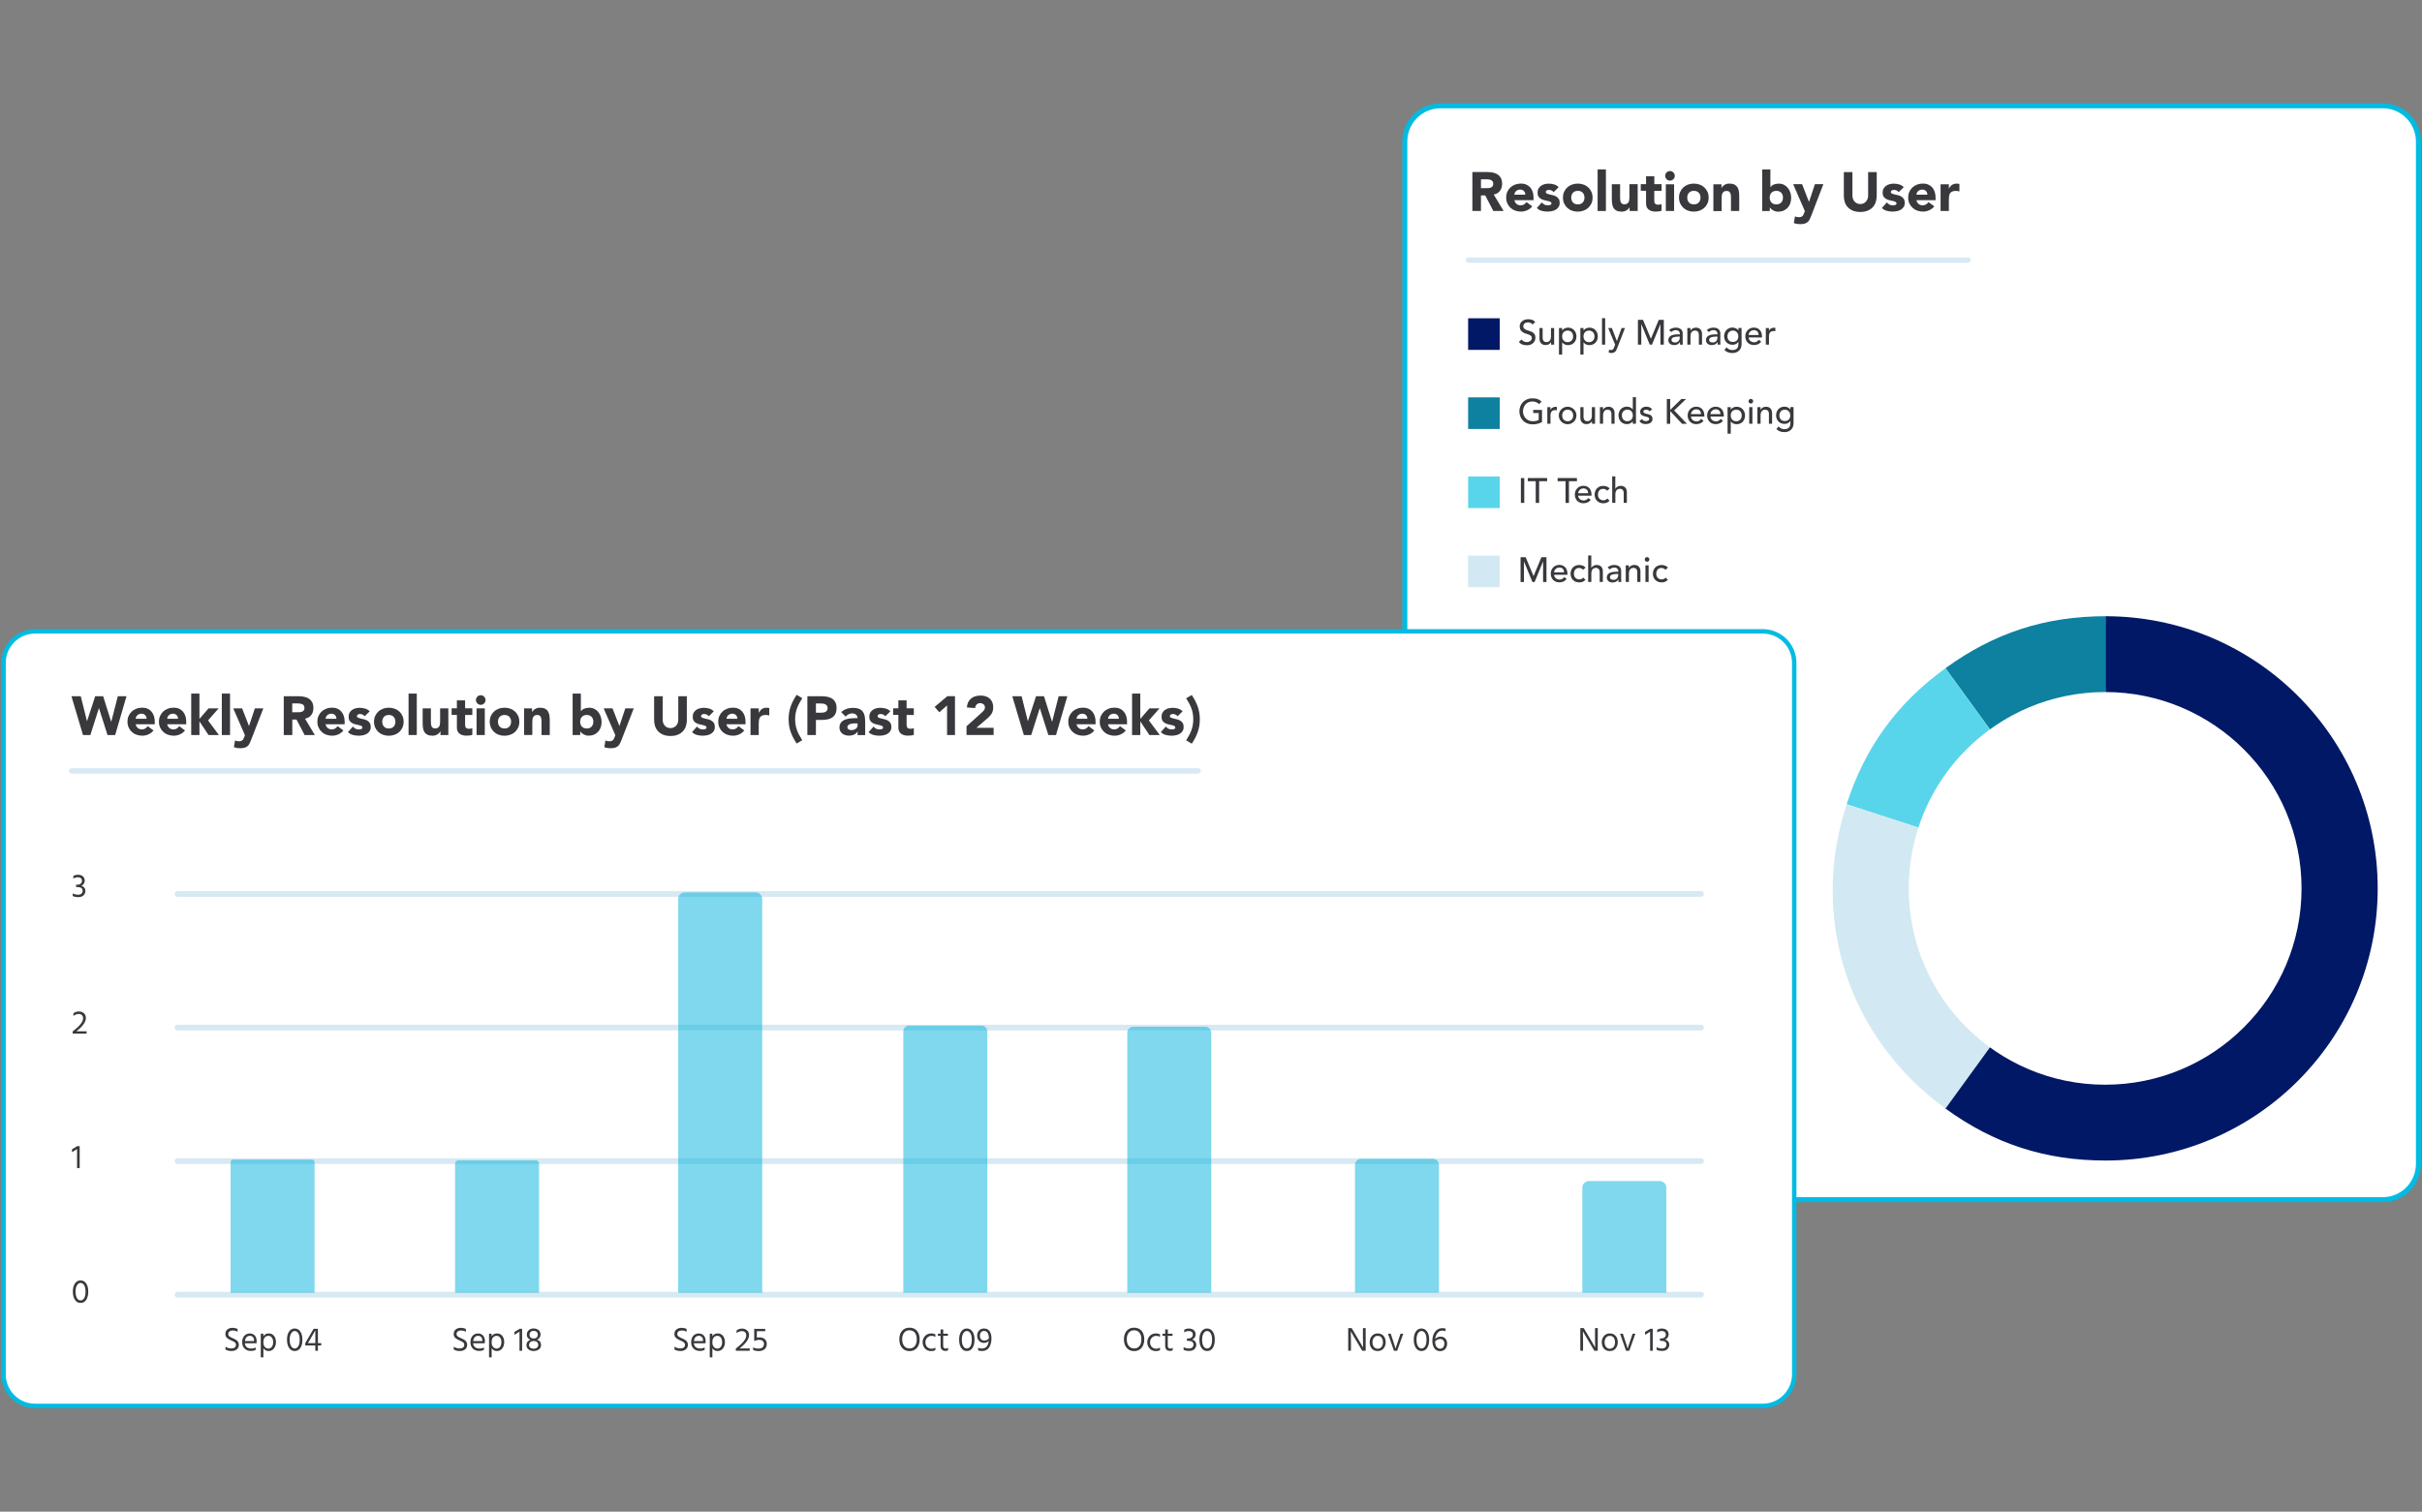 <?xml version="1.0" encoding="UTF-8"?> <svg xmlns="http://www.w3.org/2000/svg" xmlns:xlink="http://www.w3.org/1999/xlink" version="1.1" id="a" x="0px" y="0px" viewBox="0 0 5302.2 3310" style="enable-background:new 0 0 5302.2 3310;" xml:space="preserve"><rect x="0" y="0" width="5302.2" height="3310" fill="#808080" stroke="none"/> <style type="text/css"> .st0{fill:#FFFFFF;stroke:#00BBE2;stroke-width:10.94;stroke-miterlimit:10;} .st1{fill:none;stroke:#D7E9F2;stroke-width:11.788;stroke-linecap:round;stroke-miterlimit:10;} .st2{fill:#001866;} .st3{fill:#38383D;} .st4{fill:#0D819F;} .st5{fill:#59D5EB;} .st6{fill:#D2E9F3;} .st7{fill:#FFFFFF;stroke:#00BBE2;stroke-width:9.648;stroke-miterlimit:10;} .st8{enable-background:new ;} .st9{fill:none;stroke:#D7E9F2;stroke-width:12.46;stroke-linecap:round;stroke-miterlimit:10;} .st10{opacity:0.5;fill:#00B2DC;} .st11{fill:#FFFFFF;} </style> <g> <path class="st0" d="M5216.3,2626.8H3153.6c-43.2,0-78.2-35-78.2-78.2V309.8c0-43.2,35-78.2,78.2-78.2h2062.6 c43.2,0,78.2,35,78.2,78.2v2238.8C5294.4,2591.8,5259.4,2626.8,5216.3,2626.8z"></path> <line class="st1" x1="4308.3" y1="569.6" x2="3214.8" y2="569.6"></line> <g> <rect x="3214" y="696.9" class="st2" width="69.2" height="69.2"></rect> <g> <path class="st3" d="M3331.1,743.3c1.3,2,3,3.5,5.1,4.4c2.1,0.9,4.2,1.4,6.4,1.4c1.2,0,2.5-0.2,3.8-0.6c1.3-0.4,2.4-1,3.5-1.7 c1-0.8,1.9-1.7,2.6-2.8c0.7-1.1,1-2.4,1-3.9c0-2.1-0.7-3.7-2-4.8c-1.3-1.1-3-2-4.9-2.8c-2-0.7-4.1-1.5-6.4-2.1 c-2.3-0.7-4.5-1.6-6.4-2.9c-2-1.2-3.6-2.9-4.9-4.9s-2-4.9-2-8.4c0-1.6,0.3-3.3,1-5.1c0.7-1.8,1.8-3.4,3.3-4.9 c1.5-1.5,3.4-2.7,5.7-3.7c2.3-1,5.1-1.5,8.4-1.5c3,0,5.8,0.4,8.5,1.2c2.7,0.8,5.1,2.5,7.1,5l-6,5.4c-0.9-1.4-2.2-2.6-3.9-3.4 c-1.7-0.9-3.6-1.3-5.7-1.3c-2,0-3.7,0.3-5.1,0.8c-1.4,0.5-2.4,1.2-3.3,2.1c-0.8,0.8-1.4,1.8-1.7,2.7c-0.3,1-0.5,1.9-0.5,2.7 c0,2.3,0.7,4.1,2,5.3c1.3,1.2,3,2.2,4.9,3c2,0.8,4.1,1.5,6.4,2.1c2.3,0.6,4.5,1.5,6.4,2.6c2,1.1,3.6,2.6,4.9,4.4 c1.3,1.9,2,4.4,2,7.7c0,2.6-0.5,5-1.5,7c-1,2.1-2.3,3.9-4,5.3c-1.7,1.4-3.7,2.5-6,3.3c-2.3,0.8-4.8,1.1-7.4,1.1 c-3.5,0-6.8-0.6-9.9-1.8c-3.1-1.2-5.6-3.1-7.4-5.7L3331.1,743.3z"></path> <path class="st3" d="M3402.5,754.6h-6.9V749h-0.2c-0.9,1.9-2.4,3.5-4.5,4.7s-4.6,1.8-7.4,1.8c-1.8,0-3.5-0.3-5.1-0.8 c-1.6-0.5-3-1.4-4.2-2.5c-1.2-1.1-2.2-2.6-2.9-4.3c-0.7-1.8-1.1-3.8-1.1-6.2v-23.4h6.9v21.5c0,1.7,0.2,3.1,0.7,4.3 c0.5,1.2,1.1,2.2,1.8,2.9c0.8,0.7,1.6,1.3,2.6,1.6c1,0.3,2,0.5,3.1,0.5c1.4,0,2.8-0.2,4-0.7c1.2-0.5,2.3-1.2,3.2-2.2 c0.9-1,1.6-2.3,2.1-3.8c0.5-1.5,0.8-3.3,0.8-5.4v-18.7h6.9V754.6z"></path> <path class="st3" d="M3412.9,718.3h6.9v5.2h0.2c1.3-1.9,3.2-3.4,5.5-4.5c2.3-1.1,4.7-1.6,7.2-1.6c2.8,0,5.4,0.5,7.6,1.5 c2.3,1,4.2,2.3,5.8,4.1c1.6,1.7,2.8,3.8,3.7,6.1c0.9,2.3,1.3,4.8,1.3,7.5c0,2.7-0.4,5.2-1.3,7.5c-0.9,2.3-2.1,4.3-3.7,6.1 c-1.6,1.7-3.6,3.1-5.8,4c-2.3,1-4.8,1.5-7.6,1.5c-2.6,0-5.1-0.5-7.4-1.6s-4.1-2.6-5.3-4.5h-0.2v26.8h-6.9V718.3z M3431.8,723.8 c-1.8,0-3.5,0.3-5,1c-1.5,0.6-2.7,1.5-3.8,2.6c-1,1.1-1.8,2.4-2.4,4c-0.6,1.6-0.8,3.3-0.8,5.1c0,1.8,0.3,3.5,0.8,5.1 c0.6,1.6,1.4,2.9,2.4,4c1,1.1,2.3,2,3.8,2.6c1.5,0.6,3.1,1,5,1s3.5-0.3,5-1c1.5-0.6,2.7-1.5,3.8-2.6c1-1.1,1.8-2.4,2.4-4 c0.6-1.6,0.8-3.3,0.8-5.1c0-1.8-0.3-3.5-0.8-5.1c-0.6-1.6-1.4-2.9-2.4-4c-1-1.1-2.3-2-3.8-2.6 C3435.3,724.1,3433.6,723.8,3431.8,723.8z"></path> <path class="st3" d="M3459.7,718.3h6.9v5.2h0.2c1.3-1.9,3.2-3.4,5.5-4.5c2.3-1.1,4.7-1.6,7.2-1.6c2.8,0,5.4,0.5,7.6,1.5 c2.3,1,4.2,2.3,5.8,4.1c1.6,1.7,2.8,3.8,3.7,6.1c0.9,2.3,1.3,4.8,1.3,7.5c0,2.7-0.4,5.2-1.3,7.5c-0.9,2.3-2.1,4.3-3.7,6.1 c-1.6,1.7-3.6,3.1-5.8,4c-2.3,1-4.8,1.5-7.6,1.5c-2.6,0-5.1-0.5-7.4-1.6s-4.1-2.6-5.3-4.5h-0.2v26.8h-6.9V718.3z M3478.6,723.8 c-1.8,0-3.5,0.3-5,1c-1.5,0.6-2.7,1.5-3.8,2.6c-1,1.1-1.8,2.4-2.4,4c-0.6,1.6-0.8,3.3-0.8,5.1c0,1.8,0.3,3.5,0.8,5.1 c0.6,1.6,1.4,2.9,2.4,4c1,1.1,2.3,2,3.8,2.6c1.5,0.6,3.1,1,5,1s3.5-0.3,5-1c1.5-0.6,2.7-1.5,3.8-2.6c1-1.1,1.8-2.4,2.4-4 c0.6-1.6,0.8-3.3,0.8-5.1c0-1.8-0.3-3.5-0.8-5.1c-0.6-1.6-1.4-2.9-2.4-4c-1-1.1-2.3-2-3.8-2.6 C3482.1,724.1,3480.4,723.8,3478.6,723.8z"></path> <path class="st3" d="M3507.1,696.7h6.9v57.9h-6.9V696.7z"></path> <path class="st3" d="M3520.7,718.3h8l10.8,28.4h0.2l10.3-28.4h7.4l-17.2,44.1c-0.6,1.6-1.2,3-1.9,4.3c-0.7,1.3-1.4,2.4-2.4,3.3 c-0.9,0.9-2,1.6-3.3,2.1c-1.3,0.5-2.9,0.8-4.8,0.8c-1,0-2-0.1-3.1-0.2c-1-0.1-2-0.4-3-0.8l0.8-6.3c1.4,0.6,2.7,0.8,4.1,0.8 c1.1,0,2-0.1,2.7-0.4c0.7-0.3,1.4-0.7,1.9-1.2c0.5-0.5,1-1.2,1.3-1.9c0.4-0.7,0.7-1.5,1.1-2.5l2.2-5.7L3520.7,718.3z"></path> <path class="st3" d="M3585.8,700.3h11l17.2,41.1h0.3l17.1-41.1h11v54.3h-7.4V710h-0.2l-18.3,44.6h-4.9l-18.3-44.6h-0.2v44.6h-7.4 V700.3z"></path> <path class="st3" d="M3654.1,722.7c1.9-1.8,4.2-3.1,6.7-4c2.6-0.9,5.1-1.3,7.7-1.3c2.7,0,4.9,0.3,6.9,1c1.9,0.7,3.5,1.6,4.7,2.7 c1.2,1.1,2.1,2.4,2.7,3.9c0.6,1.5,0.9,3,0.9,4.6V748c0,1.3,0,2.5,0.1,3.5c0.1,1.1,0.1,2.1,0.2,3.1h-6.1c-0.2-1.8-0.2-3.7-0.2-5.5 h-0.2c-1.5,2.4-3.3,4-5.4,5c-2.1,1-4.5,1.5-7.3,1.5c-1.7,0-3.3-0.2-4.8-0.7c-1.5-0.5-2.9-1.1-4-2.1c-1.1-0.9-2.1-2.1-2.7-3.4 c-0.7-1.4-1-2.9-1-4.7c0-2.3,0.5-4.3,1.6-5.9c1-1.6,2.5-2.9,4.3-3.9c1.8-1,3.9-1.7,6.4-2.1c2.4-0.4,5-0.7,7.8-0.7h5.1v-1.5 c0-0.9-0.2-1.8-0.5-2.8c-0.4-0.9-0.9-1.7-1.6-2.5c-0.7-0.7-1.6-1.3-2.7-1.8c-1.1-0.4-2.4-0.7-3.8-0.7c-1.3,0-2.5,0.1-3.5,0.4 c-1,0.3-1.9,0.6-2.7,1c-0.8,0.4-1.6,0.8-2.2,1.3c-0.7,0.5-1.3,1-1.9,1.5L3654.1,722.7z M3673.6,737.1c-1.6,0-3.3,0.1-5,0.3 c-1.7,0.2-3.3,0.5-4.7,1c-1.4,0.5-2.6,1.2-3.4,2.1c-0.9,0.9-1.3,2.1-1.3,3.5c0,2.1,0.7,3.6,2.1,4.5c1.4,0.9,3.3,1.4,5.7,1.4 c1.9,0,3.5-0.3,4.8-1c1.3-0.6,2.4-1.5,3.2-2.5c0.8-1,1.4-2.2,1.8-3.4c0.4-1.3,0.5-2.5,0.5-3.7v-2.3H3673.6z"></path> <path class="st3" d="M3693.8,718.3h6.9v5.6h0.2c0.9-1.9,2.4-3.5,4.5-4.7c2.1-1.2,4.6-1.8,7.4-1.8c1.7,0,3.4,0.3,5,0.8 c1.6,0.5,3,1.4,4.2,2.5c1.2,1.1,2.2,2.6,2.9,4.3c0.7,1.8,1.1,3.8,1.1,6.2v23.4h-6.9v-21.5c0-1.7-0.2-3.1-0.7-4.3 c-0.5-1.2-1.1-2.2-1.8-2.9c-0.8-0.7-1.6-1.3-2.6-1.6c-1-0.3-2-0.5-3.1-0.5c-1.4,0-2.8,0.2-4,0.7c-1.2,0.5-2.3,1.2-3.2,2.2 c-0.9,1-1.6,2.3-2.1,3.8c-0.5,1.5-0.8,3.3-0.8,5.4v18.7h-6.9V718.3z"></path> <path class="st3" d="M3736.5,722.7c1.9-1.8,4.2-3.1,6.7-4c2.6-0.9,5.1-1.3,7.7-1.3c2.7,0,4.9,0.3,6.9,1c1.9,0.7,3.5,1.6,4.7,2.7 c1.2,1.1,2.1,2.4,2.7,3.9c0.6,1.5,0.9,3,0.9,4.6V748c0,1.3,0,2.5,0.1,3.5c0.1,1.1,0.1,2.1,0.2,3.1h-6.1c-0.2-1.8-0.2-3.7-0.2-5.5 h-0.2c-1.5,2.4-3.3,4-5.4,5c-2.1,1-4.5,1.5-7.3,1.5c-1.7,0-3.3-0.2-4.8-0.7c-1.5-0.5-2.9-1.1-4-2.1c-1.1-0.9-2.1-2.1-2.7-3.4 c-0.7-1.4-1-2.9-1-4.7c0-2.3,0.5-4.3,1.6-5.9c1-1.6,2.5-2.9,4.3-3.9c1.8-1,3.9-1.7,6.4-2.1c2.4-0.4,5-0.7,7.8-0.7h5.1v-1.5 c0-0.9-0.2-1.8-0.5-2.8c-0.4-0.9-0.9-1.7-1.6-2.5c-0.7-0.7-1.6-1.3-2.7-1.8c-1.1-0.4-2.4-0.7-3.8-0.7c-1.3,0-2.5,0.1-3.5,0.4 c-1,0.3-1.9,0.6-2.7,1c-0.8,0.4-1.6,0.8-2.2,1.3c-0.7,0.5-1.3,1-1.9,1.5L3736.5,722.7z M3756,737.1c-1.6,0-3.3,0.1-5,0.3 c-1.7,0.2-3.3,0.5-4.7,1c-1.4,0.5-2.6,1.2-3.4,2.1c-0.9,0.9-1.3,2.1-1.3,3.5c0,2.1,0.7,3.6,2.1,4.5c1.4,0.9,3.3,1.4,5.7,1.4 c1.9,0,3.5-0.3,4.8-1c1.3-0.6,2.4-1.5,3.2-2.5c0.8-1,1.4-2.2,1.8-3.4c0.4-1.3,0.5-2.5,0.5-3.7v-2.3H3756z"></path> <path class="st3" d="M3812.5,754.3c0,2.8-0.5,5.3-1.4,7.5c-0.9,2.3-2.3,4.2-4,5.9c-1.7,1.7-3.8,3-6.3,3.9s-5.2,1.4-8.1,1.4 c-3.5,0-6.7-0.5-9.5-1.5c-2.9-1-5.6-2.7-8.2-5.1l4.7-5.8c1.8,1.9,3.7,3.4,5.8,4.4c2.1,1,4.5,1.5,7.1,1.5c2.6,0,4.7-0.4,6.4-1.1 c1.7-0.7,3-1.7,4-2.9c1-1.2,1.7-2.5,2.1-4c0.4-1.5,0.6-3,0.6-4.6v-5.4h-0.2c-1.3,2.2-3.1,3.8-5.4,4.9c-2.3,1-4.7,1.6-7.2,1.6 c-2.7,0-5.1-0.5-7.4-1.4c-2.3-0.9-4.2-2.2-5.9-3.9c-1.6-1.7-2.9-3.6-3.8-5.9c-0.9-2.3-1.4-4.7-1.4-7.4c0-2.7,0.4-5.1,1.3-7.5 c0.9-2.3,2.1-4.4,3.7-6.1c1.6-1.7,3.5-3.1,5.8-4.1c2.3-1,4.8-1.5,7.6-1.5c2.5,0,4.8,0.5,7.2,1.6c2.3,1.1,4.1,2.6,5.5,4.5h0.2 v-5.2h6.9V754.3z M3793.7,723.8c-1.8,0-3.5,0.3-5,1c-1.5,0.6-2.7,1.5-3.8,2.6c-1,1.1-1.8,2.4-2.4,4c-0.6,1.6-0.8,3.3-0.8,5.1 c0,3.7,1.1,6.6,3.2,8.9s5.1,3.3,8.7,3.3c3.7,0,6.6-1.1,8.7-3.3c2.1-2.2,3.2-5.2,3.2-8.9c0-1.8-0.3-3.5-0.8-5.1 c-0.6-1.6-1.4-2.9-2.4-4c-1-1.1-2.3-2-3.8-2.6C3797.2,724.1,3795.5,723.8,3793.7,723.8z"></path> <path class="st3" d="M3828.2,739c0,1.6,0.3,3,1,4.3s1.6,2.4,2.7,3.3c1.1,0.9,2.4,1.6,3.9,2.1c1.5,0.5,3,0.8,4.6,0.8 c2.1,0,4-0.5,5.6-1.5c1.6-1,3-2.3,4.4-3.9l5.2,4c-3.8,5-9.2,7.4-16.1,7.4c-2.9,0-5.5-0.5-7.8-1.5c-2.3-1-4.3-2.3-5.9-4 c-1.6-1.7-2.8-3.7-3.7-6.1c-0.9-2.3-1.3-4.8-1.3-7.5c0-2.7,0.5-5.2,1.4-7.5c0.9-2.3,2.2-4.3,3.9-6.1c1.7-1.7,3.6-3.1,5.9-4 c2.3-1,4.8-1.5,7.5-1.5c3.2,0,5.9,0.6,8.2,1.7c2.2,1.1,4,2.6,5.5,4.4c1.4,1.8,2.5,3.9,3.1,6.1c0.6,2.3,1,4.6,1,6.9v2.5H3828.2z M3849.9,733.4c-0.1-1.5-0.3-2.9-0.7-4.2c-0.4-1.3-1.1-2.4-2-3.3c-0.9-0.9-2-1.7-3.3-2.2s-2.8-0.8-4.6-0.8c-1.7,0-3.2,0.3-4.6,1 c-1.4,0.6-2.6,1.5-3.6,2.5c-1,1-1.7,2.2-2.3,3.4c-0.5,1.3-0.8,2.5-0.8,3.7H3849.9z"></path> <path class="st3" d="M3865.6,718.3h6.9v5.6h0.2c0.5-1,1.1-1.9,1.8-2.6c0.8-0.8,1.6-1.5,2.6-2c0.9-0.6,2-1,3.1-1.3 c1.1-0.3,2.2-0.5,3.4-0.5s2.1,0.2,3.1,0.5l-0.3,7.4c-0.6-0.2-1.1-0.3-1.7-0.4c-0.6-0.1-1.1-0.2-1.7-0.2c-3.4,0-6,0.9-7.7,2.8 c-1.8,1.9-2.7,4.8-2.7,8.8v18.2h-6.9V718.3z"></path> </g> </g> <g> <rect x="3214" y="870.1" class="st4" width="69.2" height="69.2"></rect> <g> <path class="st3" d="M3375.7,897.5v26.7c-1.3,0.8-2.8,1.5-4.5,2.1c-1.7,0.6-3.4,1.1-5.2,1.6c-1.8,0.4-3.7,0.8-5.5,1 c-1.9,0.2-3.6,0.3-5.2,0.3c-4.6,0-8.7-0.8-12.3-2.3c-3.6-1.5-6.6-3.6-9.1-6.2c-2.5-2.6-4.4-5.6-5.7-9.1s-2-7.1-2-10.9 c0-4,0.7-7.8,2.1-11.3c1.4-3.5,3.3-6.5,5.8-9c2.5-2.6,5.5-4.6,8.9-6c3.5-1.5,7.3-2.2,11.4-2.2c5,0,9.1,0.6,12.3,1.9 c3.2,1.3,5.8,3,8,5.2l-5.2,5.6c-2.2-2.1-4.6-3.6-7.1-4.5c-2.5-0.8-5.1-1.3-7.9-1.3c-3.1,0-5.9,0.6-8.4,1.7s-4.6,2.7-6.4,4.6 c-1.8,1.9-3.2,4.2-4.1,6.9c-1,2.6-1.5,5.4-1.5,8.4c0,3.1,0.5,5.9,1.6,8.5c1.1,2.6,2.6,4.9,4.4,6.9c1.9,1.9,4.1,3.5,6.7,4.6 c2.6,1.1,5.3,1.6,8.4,1.6c2.6,0,5.1-0.2,7.4-0.7c2.3-0.5,4.3-1.2,5.9-2.1v-15.1h-12v-6.9H3375.7z"></path> <path class="st3" d="M3387.3,891.5h6.9v5.6h0.2c0.5-1,1.1-1.9,1.8-2.6c0.8-0.8,1.6-1.5,2.6-2c0.9-0.6,2-1,3.1-1.3 c1.1-0.3,2.2-0.5,3.4-0.5s2.1,0.2,3.1,0.5l-0.3,7.4c-0.6-0.2-1.1-0.3-1.7-0.4c-0.6-0.1-1.1-0.2-1.7-0.2c-3.4,0-6,0.9-7.7,2.8 c-1.8,1.9-2.7,4.8-2.7,8.8v18.2h-6.9V891.5z"></path> <path class="st3" d="M3412.5,909.7c0-2.7,0.5-5.1,1.5-7.4s2.4-4.3,4.1-6.1c1.7-1.7,3.8-3.1,6.1-4.1c2.3-1,4.9-1.5,7.6-1.5 c2.7,0,5.2,0.5,7.6,1.5c2.3,1,4.4,2.4,6.1,4.1c1.7,1.7,3.1,3.8,4.1,6.1s1.5,4.8,1.5,7.4c0,2.7-0.5,5.1-1.5,7.5 c-1,2.3-2.4,4.3-4.1,6.1c-1.7,1.7-3.8,3.1-6.1,4.1c-2.4,1-4.9,1.5-7.6,1.5c-2.7,0-5.2-0.5-7.6-1.5c-2.4-1-4.4-2.3-6.1-4.1 c-1.7-1.7-3.1-3.7-4.1-6.1C3413,914.8,3412.5,912.3,3412.5,909.7z M3419.9,909.7c0,1.8,0.3,3.5,0.8,5.1c0.6,1.6,1.4,2.9,2.4,4 c1,1.1,2.3,2,3.8,2.6c1.5,0.6,3.1,1,5,1s3.5-0.3,5-1c1.5-0.6,2.7-1.5,3.8-2.6c1-1.1,1.8-2.4,2.4-4c0.6-1.6,0.8-3.3,0.8-5.1 c0-1.8-0.3-3.5-0.8-5.1c-0.6-1.6-1.4-2.9-2.4-4c-1-1.1-2.3-2-3.8-2.6c-1.5-0.6-3.1-1-5-1s-3.5,0.3-5,1c-1.5,0.6-2.7,1.5-3.8,2.6 c-1,1.1-1.8,2.4-2.4,4C3420.2,906.1,3419.9,907.8,3419.9,909.7z"></path> <path class="st3" d="M3492,927.8h-6.9v-5.6h-0.2c-0.9,1.9-2.4,3.5-4.5,4.7s-4.6,1.8-7.4,1.8c-1.8,0-3.5-0.3-5.1-0.8 c-1.6-0.5-3-1.4-4.2-2.5c-1.2-1.1-2.2-2.6-2.9-4.3c-0.7-1.8-1.1-3.8-1.1-6.2v-23.4h6.9v21.5c0,1.7,0.2,3.1,0.7,4.3 c0.5,1.2,1.1,2.2,1.8,2.9c0.8,0.7,1.6,1.3,2.6,1.6c1,0.3,2,0.5,3.1,0.5c1.4,0,2.8-0.2,4-0.7c1.2-0.5,2.3-1.2,3.2-2.2 c0.9-1,1.6-2.3,2.1-3.8c0.5-1.5,0.8-3.3,0.8-5.4v-18.7h6.9V927.8z"></path> <path class="st3" d="M3502.4,891.5h6.9v5.6h0.2c0.9-1.9,2.4-3.5,4.5-4.7c2.1-1.2,4.6-1.8,7.4-1.8c1.7,0,3.4,0.3,5,0.8 c1.6,0.5,3,1.4,4.2,2.5c1.2,1.1,2.2,2.6,2.9,4.3c0.7,1.8,1.1,3.8,1.1,6.2v23.4h-6.9v-21.5c0-1.7-0.2-3.1-0.7-4.3 c-0.5-1.2-1.1-2.2-1.8-2.9c-0.8-0.7-1.6-1.3-2.6-1.6c-1-0.3-2-0.5-3.1-0.5c-1.4,0-2.8,0.2-4,0.7c-1.2,0.5-2.3,1.2-3.2,2.2 c-0.9,1-1.6,2.3-2.1,3.8c-0.5,1.5-0.8,3.3-0.8,5.4v18.7h-6.9V891.5z"></path> <path class="st3" d="M3581.4,927.8h-6.9v-5.2h-0.2c-1.3,1.9-3.2,3.4-5.5,4.5c-2.3,1.1-4.7,1.6-7.2,1.6c-2.8,0-5.4-0.5-7.6-1.5 c-2.3-1-4.2-2.3-5.8-4.1c-1.6-1.7-2.8-3.8-3.7-6.1c-0.9-2.3-1.3-4.8-1.3-7.5c0-2.7,0.4-5.2,1.3-7.5c0.9-2.3,2.1-4.3,3.7-6.1 c1.6-1.7,3.5-3.1,5.8-4c2.3-1,4.8-1.5,7.6-1.5c2.6,0,5.1,0.5,7.4,1.6c2.3,1.1,4.1,2.6,5.3,4.5h0.2v-26.8h6.9V927.8z M3562.6,922.3c1.8,0,3.5-0.3,5-1c1.5-0.6,2.7-1.5,3.8-2.6c1-1.1,1.8-2.4,2.4-4c0.6-1.6,0.8-3.3,0.8-5.1c0-1.8-0.3-3.5-0.8-5.1 c-0.6-1.6-1.4-2.9-2.4-4c-1-1.1-2.3-2-3.8-2.6c-1.5-0.6-3.1-1-5-1s-3.5,0.3-5,1c-1.5,0.6-2.7,1.5-3.8,2.6c-1,1.1-1.8,2.4-2.4,4 c-0.6,1.6-0.8,3.3-0.8,5.1c0,1.8,0.3,3.5,0.8,5.1c0.6,1.6,1.4,2.9,2.4,4c1,1.1,2.3,2,3.8,2.6 C3559.1,922,3560.7,922.3,3562.6,922.3z"></path> <path class="st3" d="M3611.2,900.6c-0.8-1-1.8-1.9-3-2.6s-2.7-1-4.4-1c-1.6,0-3.1,0.3-4.3,1s-1.8,1.7-1.8,3c0,1.1,0.3,1.9,1,2.6 c0.7,0.7,1.5,1.2,2.5,1.6c0.9,0.4,2,0.7,3,0.9c1.1,0.2,2,0.4,2.8,0.5c1.5,0.4,2.9,0.8,4.2,1.3c1.3,0.5,2.4,1.2,3.4,2 c0.9,0.8,1.7,1.8,2.2,3c0.5,1.2,0.8,2.6,0.8,4.3c0,2-0.4,3.8-1.3,5.2c-0.9,1.5-2,2.6-3.4,3.6c-1.4,0.9-3,1.6-4.7,2 c-1.8,0.4-3.5,0.6-5.3,0.6c-3,0-5.7-0.5-7.9-1.4c-2.3-0.9-4.3-2.6-6.1-5.1l5.2-4.3c1.1,1.1,2.4,2.1,3.8,3 c1.4,0.9,3.1,1.3,5.1,1.3c0.9,0,1.7-0.1,2.6-0.3c0.9-0.2,1.7-0.5,2.4-0.8c0.7-0.4,1.3-0.9,1.7-1.5c0.4-0.6,0.7-1.3,0.7-2 c0-1-0.3-1.9-1-2.5c-0.6-0.7-1.4-1.2-2.3-1.6c-0.9-0.4-1.8-0.7-2.8-0.9c-1-0.2-1.9-0.4-2.6-0.6c-1.5-0.4-2.9-0.8-4.2-1.2 c-1.3-0.5-2.5-1.1-3.5-1.8c-1-0.8-1.8-1.7-2.5-2.9c-0.6-1.2-0.9-2.6-0.9-4.4c0-1.9,0.4-3.5,1.2-4.9c0.8-1.4,1.8-2.6,3.1-3.5 c1.3-0.9,2.8-1.6,4.4-2.1c1.7-0.5,3.3-0.7,5-0.7c2.5,0,4.8,0.5,7,1.4c2.2,0.9,4,2.5,5.4,4.6L3611.2,900.6z"></path> <path class="st3" d="M3648.9,873.6h7.4V897h0.6l24-23.4h10.3l-26.2,25.1l28,29.2h-10.7l-25.3-27.1h-0.6v27.1h-7.4V873.6z"></path> <path class="st3" d="M3702,912.2c0,1.6,0.3,3,1,4.3s1.6,2.4,2.7,3.3c1.1,0.9,2.4,1.6,3.9,2.1c1.5,0.5,3,0.8,4.6,0.8 c2.1,0,4-0.5,5.6-1.5c1.6-1,3-2.3,4.4-3.9l5.2,4c-3.8,5-9.2,7.4-16.1,7.4c-2.9,0-5.5-0.5-7.8-1.5c-2.3-1-4.3-2.3-5.9-4 c-1.6-1.7-2.8-3.7-3.7-6.1c-0.9-2.3-1.3-4.8-1.3-7.5c0-2.7,0.5-5.2,1.4-7.5c0.9-2.3,2.2-4.3,3.9-6.1c1.7-1.7,3.6-3.1,5.9-4 c2.3-1,4.8-1.5,7.5-1.5c3.2,0,5.9,0.6,8.2,1.7c2.2,1.1,4,2.6,5.5,4.4c1.4,1.8,2.5,3.9,3.1,6.1c0.6,2.3,1,4.6,1,6.9v2.5H3702z M3723.8,906.7c-0.1-1.5-0.3-2.9-0.7-4.2c-0.4-1.3-1.1-2.4-2-3.3c-0.9-0.9-2-1.7-3.3-2.2s-2.8-0.8-4.6-0.8c-1.7,0-3.2,0.3-4.6,1 c-1.4,0.6-2.6,1.5-3.6,2.5c-1,1-1.7,2.2-2.3,3.4c-0.5,1.3-0.8,2.5-0.8,3.7H3723.8z"></path> <path class="st3" d="M3744.6,912.2c0,1.6,0.3,3,1,4.3s1.6,2.4,2.7,3.3c1.1,0.9,2.4,1.6,3.9,2.1c1.5,0.5,3,0.8,4.6,0.8 c2.1,0,4-0.5,5.6-1.5c1.6-1,3-2.3,4.4-3.9l5.2,4c-3.8,5-9.2,7.4-16.1,7.4c-2.9,0-5.5-0.5-7.8-1.5c-2.3-1-4.3-2.3-5.9-4 c-1.6-1.7-2.8-3.7-3.7-6.1c-0.9-2.3-1.3-4.8-1.3-7.5c0-2.7,0.5-5.2,1.4-7.5c0.9-2.3,2.2-4.3,3.9-6.1c1.7-1.7,3.6-3.1,5.9-4 c2.3-1,4.8-1.5,7.5-1.5c3.2,0,5.9,0.6,8.2,1.7c2.2,1.1,4,2.6,5.5,4.4c1.4,1.8,2.5,3.9,3.1,6.1c0.6,2.3,1,4.6,1,6.9v2.5H3744.6z M3766.4,906.7c-0.1-1.5-0.3-2.9-0.7-4.2c-0.4-1.3-1.1-2.4-2-3.3c-0.9-0.9-2-1.7-3.3-2.2s-2.8-0.8-4.6-0.8c-1.7,0-3.2,0.3-4.6,1 c-1.4,0.6-2.6,1.5-3.6,2.5c-1,1-1.7,2.2-2.3,3.4c-0.5,1.3-0.8,2.5-0.8,3.7H3766.4z"></path> <path class="st3" d="M3782,891.5h6.9v5.2h0.2c1.3-1.9,3.2-3.4,5.5-4.5c2.3-1.1,4.7-1.6,7.2-1.6c2.8,0,5.4,0.5,7.6,1.5 c2.3,1,4.2,2.3,5.8,4.1c1.6,1.7,2.8,3.8,3.7,6.1c0.9,2.3,1.3,4.8,1.3,7.5c0,2.7-0.4,5.2-1.3,7.5c-0.9,2.3-2.1,4.3-3.7,6.1 c-1.6,1.7-3.6,3.1-5.8,4c-2.3,1-4.8,1.5-7.6,1.5c-2.6,0-5.1-0.5-7.4-1.6s-4.1-2.6-5.3-4.5h-0.2v26.8h-6.9V891.5z M3800.9,897 c-1.8,0-3.5,0.3-5,1c-1.5,0.6-2.7,1.5-3.8,2.6c-1,1.1-1.8,2.4-2.4,4c-0.6,1.6-0.8,3.3-0.8,5.1c0,1.8,0.3,3.5,0.8,5.1 c0.6,1.6,1.4,2.9,2.4,4c1,1.1,2.3,2,3.8,2.6c1.5,0.6,3.1,1,5,1s3.5-0.3,5-1c1.5-0.6,2.7-1.5,3.8-2.6c1-1.1,1.8-2.4,2.4-4 c0.6-1.6,0.8-3.3,0.8-5.1c0-1.8-0.3-3.5-0.8-5.1c-0.6-1.6-1.4-2.9-2.4-4c-1-1.1-2.3-2-3.8-2.6 C3804.4,897.3,3802.7,897,3800.9,897z"></path> <path class="st3" d="M3827.8,878.5c0-1.4,0.5-2.6,1.5-3.6c1-1,2.2-1.5,3.6-1.5c1.4,0,2.6,0.5,3.6,1.5s1.5,2.2,1.5,3.6 s-0.5,2.6-1.5,3.6s-2.2,1.5-3.6,1.5c-1.4,0-2.6-0.5-3.6-1.5C3828.3,881,3827.8,879.8,3827.8,878.5z M3829.4,891.5h6.9v36.3h-6.9 V891.5z"></path> <path class="st3" d="M3847.2,891.5h6.9v5.6h0.2c0.9-1.9,2.4-3.5,4.5-4.7c2.1-1.2,4.6-1.8,7.4-1.8c1.7,0,3.4,0.3,5,0.8 c1.6,0.5,3,1.4,4.2,2.5c1.2,1.1,2.2,2.6,2.9,4.3c0.7,1.8,1.1,3.8,1.1,6.2v23.4h-6.9v-21.5c0-1.7-0.2-3.1-0.7-4.3 c-0.5-1.2-1.1-2.2-1.8-2.9c-0.8-0.7-1.6-1.3-2.6-1.6c-1-0.3-2-0.5-3.1-0.5c-1.4,0-2.8,0.2-4,0.7c-1.2,0.5-2.3,1.2-3.2,2.2 c-0.9,1-1.6,2.3-2.1,3.8c-0.5,1.5-0.8,3.3-0.8,5.4v18.7h-6.9V891.5z"></path> <path class="st3" d="M3926.3,927.5c0,2.8-0.5,5.3-1.4,7.5c-0.9,2.3-2.3,4.2-4,5.9c-1.7,1.7-3.8,3-6.3,3.9s-5.2,1.4-8.1,1.4 c-3.5,0-6.7-0.5-9.5-1.5c-2.9-1-5.6-2.7-8.2-5.1l4.7-5.8c1.8,1.9,3.7,3.4,5.8,4.4c2.1,1,4.5,1.5,7.1,1.5c2.6,0,4.7-0.4,6.4-1.1 c1.7-0.7,3-1.7,4-2.9c1-1.2,1.7-2.5,2.1-4c0.4-1.5,0.6-3,0.6-4.6v-5.4h-0.2c-1.3,2.2-3.1,3.8-5.4,4.9c-2.3,1-4.7,1.6-7.2,1.6 c-2.7,0-5.1-0.5-7.4-1.4c-2.3-0.9-4.2-2.2-5.9-3.9c-1.6-1.7-2.9-3.6-3.8-5.9c-0.9-2.3-1.4-4.7-1.4-7.4c0-2.7,0.4-5.1,1.3-7.5 c0.9-2.3,2.1-4.4,3.7-6.1c1.6-1.7,3.5-3.1,5.8-4.1c2.3-1,4.8-1.5,7.6-1.5c2.5,0,4.8,0.5,7.2,1.6c2.3,1.1,4.1,2.6,5.5,4.5h0.2 v-5.2h6.9V927.5z M3907.4,897c-1.8,0-3.5,0.3-5,1c-1.5,0.6-2.7,1.5-3.8,2.6c-1,1.1-1.8,2.4-2.4,4c-0.6,1.6-0.8,3.3-0.8,5.1 c0,3.7,1.1,6.6,3.2,8.9s5.1,3.3,8.7,3.3c3.7,0,6.6-1.1,8.7-3.3c2.1-2.2,3.2-5.2,3.2-8.9c0-1.8-0.3-3.5-0.8-5.1 c-0.6-1.6-1.4-2.9-2.4-4c-1-1.1-2.3-2-3.8-2.6C3910.9,897.3,3909.2,897,3907.4,897z"></path> </g> </g> <g> <rect x="3214" y="1043.3" class="st5" width="69.2" height="69.2"></rect> <g> <path class="st3" d="M3329.5,1046.8h7.4v54.3h-7.4V1046.8z"></path> <path class="st3" d="M3362.1,1053.7h-17.5v-6.9h42.3v6.9h-17.5v47.4h-7.4V1053.7z"></path> <path class="st3" d="M3427.4,1053.7h-17.5v-6.9h42.3v6.9h-17.5v47.4h-7.4V1053.7z"></path> <path class="st3" d="M3455,1085.4c0,1.6,0.3,3,1,4.3s1.6,2.4,2.7,3.3c1.1,0.9,2.4,1.6,3.9,2.1c1.5,0.5,3,0.8,4.6,0.8 c2.1,0,4-0.5,5.6-1.5c1.6-1,3-2.3,4.4-3.9l5.2,4c-3.8,5-9.2,7.4-16.1,7.4c-2.9,0-5.5-0.5-7.8-1.5c-2.3-1-4.3-2.3-5.9-4 c-1.6-1.7-2.8-3.7-3.7-6.1c-0.9-2.3-1.3-4.8-1.3-7.5c0-2.7,0.5-5.2,1.4-7.5c0.9-2.3,2.2-4.3,3.9-6.1c1.7-1.7,3.6-3.1,5.9-4 c2.3-1,4.8-1.5,7.5-1.5c3.2,0,5.9,0.6,8.2,1.7c2.2,1.1,4,2.6,5.5,4.4c1.4,1.8,2.5,3.9,3.1,6.1c0.6,2.3,1,4.6,1,6.9v2.5H3455z M3476.8,1079.9c-0.1-1.5-0.3-2.9-0.7-4.2c-0.4-1.3-1.1-2.4-2-3.3c-0.9-0.9-2-1.7-3.3-2.2s-2.8-0.8-4.6-0.8c-1.7,0-3.2,0.3-4.6,1 c-1.4,0.6-2.6,1.5-3.6,2.5c-1,1-1.7,2.2-2.3,3.4c-0.5,1.3-0.8,2.5-0.8,3.7H3476.8z"></path> <path class="st3" d="M3518.4,1074.4c-1.3-1.3-2.6-2.3-4-3c-1.4-0.7-3.1-1-5-1c-1.9,0-3.5,0.3-4.9,1c-1.4,0.7-2.6,1.6-3.5,2.8 c-0.9,1.2-1.7,2.6-2.1,4.1c-0.5,1.6-0.7,3.2-0.7,4.9c0,1.7,0.3,3.3,0.8,4.8c0.6,1.5,1.4,2.8,2.4,3.9c1,1.1,2.2,2,3.7,2.6 c1.4,0.6,3,1,4.8,1c1.9,0,3.6-0.3,5-1c1.4-0.7,2.7-1.7,3.8-3l4.9,4.9c-1.8,2-3.9,3.4-6.2,4.3c-2.4,0.9-4.9,1.3-7.5,1.3 c-2.8,0-5.4-0.5-7.7-1.4c-2.3-0.9-4.3-2.2-6-3.9c-1.7-1.7-3-3.7-3.9-6c-0.9-2.3-1.4-4.9-1.4-7.7c0-2.8,0.5-5.4,1.4-7.7 c0.9-2.3,2.2-4.4,3.9-6.1c1.7-1.7,3.7-3,6-3.9c2.3-0.9,4.9-1.4,7.8-1.4c2.7,0,5.2,0.5,7.6,1.4c2.4,0.9,4.5,2.4,6.3,4.3 L3518.4,1074.4z"></path> <path class="st3" d="M3529.3,1043.1h6.9v27.2h0.2c0.9-1.9,2.4-3.5,4.5-4.7c2.1-1.2,4.6-1.8,7.4-1.8c1.7,0,3.4,0.3,5,0.8 c1.6,0.5,3,1.4,4.2,2.5c1.2,1.1,2.2,2.6,2.9,4.3c0.7,1.8,1.1,3.8,1.1,6.2v23.4h-6.9v-21.5c0-1.7-0.2-3.1-0.7-4.3 c-0.5-1.2-1.1-2.2-1.8-2.9c-0.8-0.7-1.6-1.3-2.6-1.6c-1-0.3-2-0.5-3.1-0.5c-1.4,0-2.8,0.2-4,0.7c-1.2,0.5-2.3,1.2-3.2,2.2 c-0.9,1-1.6,2.3-2.1,3.8c-0.5,1.5-0.8,3.3-0.8,5.4v18.7h-6.9V1043.1z"></path> </g> </g> <g> <rect x="3214" y="1216.5" class="st6" width="69.2" height="69.2"></rect> <g> <path class="st3" d="M3328.9,1220h11l17.2,41.1h0.3l17.1-41.1h11v54.3h-7.4v-44.6h-0.2l-18.3,44.6h-4.9l-18.3-44.6h-0.2v44.6 h-7.4V1220z"></path> <path class="st3" d="M3402.3,1258.6c0,1.6,0.3,3,1,4.3s1.6,2.4,2.7,3.3c1.1,0.9,2.4,1.6,3.9,2.1c1.5,0.5,3,0.8,4.6,0.8 c2.1,0,4-0.5,5.6-1.5c1.6-1,3-2.3,4.4-3.9l5.2,4c-3.8,5-9.2,7.4-16.1,7.4c-2.9,0-5.5-0.5-7.8-1.5c-2.3-1-4.3-2.3-5.9-4 c-1.6-1.7-2.8-3.7-3.7-6.1c-0.9-2.3-1.3-4.8-1.3-7.5c0-2.7,0.5-5.2,1.4-7.5c0.9-2.3,2.2-4.3,3.9-6.1c1.7-1.7,3.6-3.1,5.9-4 c2.3-1,4.8-1.5,7.5-1.5c3.2,0,5.9,0.6,8.2,1.7c2.2,1.1,4,2.6,5.5,4.4c1.4,1.8,2.5,3.9,3.1,6.1c0.6,2.3,1,4.6,1,6.9v2.5H3402.3z M3424.1,1253.1c-0.1-1.5-0.3-2.9-0.7-4.2c-0.4-1.3-1.1-2.4-2-3.3c-0.9-0.9-2-1.7-3.3-2.2s-2.8-0.8-4.6-0.8c-1.7,0-3.2,0.3-4.6,1 c-1.4,0.6-2.6,1.5-3.6,2.5c-1,1-1.7,2.2-2.3,3.4c-0.5,1.3-0.8,2.5-0.8,3.7H3424.1z"></path> <path class="st3" d="M3465.7,1247.6c-1.3-1.3-2.6-2.3-4-3c-1.4-0.7-3.1-1-5-1c-1.9,0-3.5,0.3-4.9,1c-1.4,0.7-2.6,1.6-3.5,2.8 c-0.9,1.2-1.7,2.6-2.1,4.1c-0.5,1.6-0.7,3.2-0.7,4.9c0,1.7,0.3,3.3,0.8,4.8c0.6,1.5,1.4,2.8,2.4,3.9c1,1.1,2.2,2,3.7,2.6 c1.4,0.6,3,1,4.8,1c1.9,0,3.6-0.3,5-1c1.4-0.7,2.7-1.7,3.8-3l4.9,4.9c-1.8,2-3.9,3.4-6.2,4.3c-2.4,0.9-4.9,1.3-7.5,1.3 c-2.8,0-5.4-0.5-7.7-1.4c-2.3-0.9-4.3-2.2-6-3.9c-1.7-1.7-3-3.7-3.9-6c-0.9-2.3-1.4-4.9-1.4-7.7c0-2.8,0.5-5.4,1.4-7.7 c0.9-2.3,2.2-4.4,3.9-6.1c1.7-1.7,3.7-3,6-3.9c2.3-0.9,4.9-1.4,7.8-1.4c2.7,0,5.2,0.5,7.6,1.4c2.4,0.9,4.5,2.4,6.3,4.3 L3465.7,1247.6z"></path> <path class="st3" d="M3476.7,1216.3h6.9v27.2h0.2c0.9-1.9,2.4-3.5,4.5-4.7c2.1-1.2,4.6-1.8,7.4-1.8c1.7,0,3.4,0.3,5,0.8 c1.6,0.5,3,1.4,4.2,2.5c1.2,1.1,2.2,2.6,2.9,4.3c0.7,1.8,1.1,3.8,1.1,6.2v23.4h-6.9v-21.5c0-1.7-0.2-3.1-0.7-4.3 c-0.5-1.2-1.1-2.2-1.8-2.9c-0.8-0.7-1.6-1.3-2.6-1.6c-1-0.3-2-0.5-3.1-0.5c-1.4,0-2.8,0.2-4,0.7c-1.2,0.5-2.3,1.2-3.2,2.2 c-0.9,1-1.6,2.3-2.1,3.8c-0.5,1.5-0.8,3.3-0.8,5.4v18.7h-6.9V1216.3z"></path> <path class="st3" d="M3519.4,1242.4c1.9-1.8,4.2-3.1,6.7-4c2.6-0.9,5.1-1.3,7.7-1.3c2.7,0,4.9,0.3,6.9,1c1.9,0.7,3.5,1.6,4.7,2.7 c1.2,1.1,2.1,2.4,2.7,3.9c0.6,1.5,0.9,3,0.9,4.6v18.5c0,1.3,0,2.5,0.1,3.5c0.1,1.1,0.1,2.1,0.2,3.1h-6.1 c-0.2-1.8-0.2-3.7-0.2-5.5h-0.2c-1.5,2.4-3.3,4-5.4,5c-2.1,1-4.5,1.5-7.3,1.5c-1.7,0-3.3-0.2-4.8-0.7c-1.5-0.5-2.9-1.1-4-2.1 c-1.1-0.9-2.1-2.1-2.7-3.4c-0.7-1.4-1-2.9-1-4.7c0-2.3,0.5-4.3,1.6-5.9c1-1.6,2.5-2.9,4.3-3.9c1.8-1,3.9-1.7,6.4-2.1 c2.4-0.4,5-0.7,7.8-0.7h5.1v-1.5c0-0.9-0.2-1.8-0.5-2.8c-0.4-0.9-0.9-1.7-1.6-2.5c-0.7-0.7-1.6-1.3-2.7-1.8 c-1.1-0.4-2.4-0.7-3.8-0.7c-1.3,0-2.5,0.1-3.5,0.4c-1,0.3-1.9,0.6-2.7,1c-0.8,0.4-1.6,0.8-2.2,1.3c-0.7,0.5-1.3,1-1.9,1.5 L3519.4,1242.4z M3538.9,1256.8c-1.6,0-3.3,0.1-5,0.3c-1.7,0.2-3.3,0.5-4.7,1c-1.4,0.5-2.6,1.2-3.4,2.1c-0.9,0.9-1.3,2.1-1.3,3.5 c0,2.1,0.7,3.6,2.1,4.5c1.4,0.9,3.3,1.4,5.7,1.4c1.9,0,3.5-0.3,4.8-1c1.3-0.6,2.4-1.5,3.2-2.5c0.8-1,1.4-2.2,1.8-3.4 c0.4-1.3,0.5-2.5,0.5-3.7v-2.3H3538.9z"></path> <path class="st3" d="M3559,1237.9h6.9v5.6h0.2c0.9-1.9,2.4-3.5,4.5-4.7c2.1-1.2,4.6-1.8,7.4-1.8c1.7,0,3.4,0.3,5,0.8 c1.6,0.5,3,1.4,4.2,2.5c1.2,1.1,2.2,2.6,2.9,4.3c0.7,1.8,1.1,3.8,1.1,6.2v23.4h-6.9v-21.5c0-1.7-0.2-3.1-0.7-4.3 c-0.5-1.2-1.1-2.2-1.8-2.9c-0.8-0.7-1.6-1.3-2.6-1.6c-1-0.3-2-0.5-3.1-0.5c-1.4,0-2.8,0.2-4,0.7c-1.2,0.5-2.3,1.2-3.2,2.2 c-0.9,1-1.6,2.3-2.1,3.8c-0.5,1.5-0.8,3.3-0.8,5.4v18.7h-6.9V1237.9z"></path> <path class="st3" d="M3600.6,1224.9c0-1.4,0.5-2.6,1.5-3.6c1-1,2.2-1.5,3.6-1.5c1.4,0,2.6,0.5,3.6,1.5s1.5,2.2,1.5,3.6 s-0.5,2.6-1.5,3.6s-2.2,1.5-3.6,1.5c-1.4,0-2.6-0.5-3.6-1.5C3601.1,1227.5,3600.6,1226.3,3600.6,1224.9z M3602.2,1237.9h6.9v36.3 h-6.9V1237.9z"></path> <path class="st3" d="M3646,1247.6c-1.3-1.3-2.6-2.3-4-3c-1.4-0.7-3.1-1-5-1c-1.9,0-3.5,0.3-4.9,1c-1.4,0.7-2.6,1.6-3.5,2.8 c-0.9,1.2-1.7,2.6-2.1,4.1c-0.5,1.6-0.7,3.2-0.7,4.9c0,1.7,0.3,3.3,0.8,4.8c0.6,1.5,1.4,2.8,2.4,3.9c1,1.1,2.2,2,3.7,2.6 c1.4,0.6,3,1,4.8,1c1.9,0,3.6-0.3,5-1c1.4-0.7,2.7-1.7,3.8-3l4.9,4.9c-1.8,2-3.9,3.4-6.2,4.3c-2.4,0.9-4.9,1.3-7.5,1.3 c-2.8,0-5.4-0.5-7.7-1.4c-2.3-0.9-4.3-2.2-6-3.9c-1.7-1.7-3-3.7-3.9-6c-0.9-2.3-1.4-4.9-1.4-7.7c0-2.8,0.5-5.4,1.4-7.7 c0.9-2.3,2.2-4.4,3.9-6.1c1.7-1.7,3.7-3,6-3.9c2.3-0.9,4.9-1.4,7.8-1.4c2.7,0,5.2,0.5,7.6,1.4c2.4,0.9,4.5,2.4,6.3,4.3 L3646,1247.6z"></path> </g> </g> <g> <g> <path class="st3" d="M3223.3,376.7h33c4.3,0,8.4,0.4,12.3,1.3c3.9,0.8,7.3,2.2,10.2,4.2c2.9,2,5.3,4.6,7,7.9 c1.7,3.3,2.6,7.5,2.6,12.5c0,6-1.6,11.1-4.7,15.3s-7.7,6.9-13.7,8l21.7,36h-22.5l-17.8-34.1h-9.3v34.1h-18.8V376.7z M3242.1,412 h11.1c1.7,0,3.5-0.1,5.4-0.2c1.9-0.1,3.6-0.5,5.1-1.1c1.5-0.6,2.8-1.5,3.8-2.8c1-1.3,1.5-3.1,1.5-5.4c0-2.2-0.4-3.9-1.3-5.2 c-0.9-1.3-2-2.3-3.4-2.9c-1.4-0.7-2.9-1.1-4.7-1.4c-1.8-0.2-3.5-0.4-5.2-0.4h-12.3V412z"></path> <path class="st3" d="M3354.4,451.8c-2.9,3.7-6.5,6.5-11,8.5c-4.4,2-9,3-13.7,3c-4.5,0-8.7-0.7-12.7-2.2c-4-1.4-7.4-3.5-10.3-6.2 c-2.9-2.7-5.2-5.9-6.9-9.7c-1.7-3.8-2.5-8-2.5-12.6c0-4.7,0.8-8.9,2.5-12.6c1.7-3.8,4-7,6.9-9.7c2.9-2.7,6.4-4.8,10.3-6.2 c4-1.4,8.2-2.2,12.7-2.2c4.2,0,8,0.7,11.4,2.2c3.4,1.4,6.3,3.5,8.7,6.2c2.4,2.7,4.2,5.9,5.5,9.7c1.3,3.8,1.9,8,1.9,12.6v5.7 h-41.9c0.7,3.5,2.3,6.2,4.7,8.2c2.4,2,5.4,3.1,8.9,3.1c3,0,5.5-0.7,7.5-2c2-1.3,3.8-3,5.4-5.1L3354.4,451.8z M3339.1,426.1 c0.1-3-0.9-5.7-3-7.8c-2.1-2.2-4.8-3.2-8.1-3.2c-2,0-3.8,0.3-5.3,1c-1.5,0.6-2.8,1.5-3.9,2.5c-1.1,1-1.9,2.2-2.5,3.5 c-0.6,1.3-0.9,2.7-1,4.2H3339.1z"></path> <path class="st3" d="M3401.2,420.7c-2.6-3.3-6.1-4.9-10.5-4.9c-1.5,0-3,0.4-4.5,1.1s-2.2,2-2.2,3.7c0,1.4,0.7,2.5,2.2,3.2 c1.5,0.7,3.4,1.3,5.7,1.8c2.3,0.5,4.7,1.1,7.3,1.7c2.6,0.6,5.1,1.5,7.3,2.8c2.3,1.3,4.2,3,5.7,5.2c1.5,2.2,2.2,5.2,2.2,8.8 c0,3.8-0.8,6.9-2.5,9.3c-1.6,2.4-3.8,4.4-6.3,5.9c-2.6,1.5-5.5,2.5-8.7,3.1c-3.2,0.6-6.4,0.9-9.5,0.9c-4.1,0-8.2-0.6-12.4-1.7 c-4.2-1.2-7.7-3.2-10.6-6.2l11-12.2c1.7,2.1,3.5,3.7,5.6,4.8s4.4,1.6,7.2,1.6c2.1,0,4-0.3,5.7-0.9c1.7-0.6,2.5-1.7,2.5-3.3 c0-1.5-0.7-2.7-2.2-3.4c-1.5-0.8-3.4-1.4-5.7-1.9c-2.3-0.5-4.7-1.1-7.3-1.7c-2.6-0.6-5.1-1.5-7.3-2.7c-2.3-1.2-4.2-2.9-5.7-5.1 c-1.5-2.2-2.2-5.2-2.2-8.8c0-3.4,0.7-6.4,2.1-8.9c1.4-2.5,3.2-4.5,5.5-6.1c2.3-1.6,4.9-2.8,7.9-3.6c3-0.8,6-1.1,9-1.1 c3.9,0,7.7,0.6,11.7,1.7c3.9,1.1,7.3,3.1,10,6L3401.2,420.7z"></path> <path class="st3" d="M3421.6,432.7c0-4.7,0.8-8.9,2.5-12.6c1.7-3.8,4-7,6.9-9.7c2.9-2.7,6.4-4.8,10.3-6.2c4-1.4,8.2-2.2,12.7-2.2 c4.5,0,8.7,0.7,12.7,2.2c4,1.4,7.4,3.5,10.3,6.2c2.9,2.7,5.2,5.9,6.9,9.7c1.7,3.8,2.5,8,2.5,12.6c0,4.7-0.8,8.9-2.5,12.6 c-1.7,3.8-4,7-6.9,9.7c-2.9,2.7-6.4,4.8-10.3,6.2c-4,1.4-8.2,2.2-12.7,2.2c-4.5,0-8.7-0.7-12.7-2.2c-4-1.4-7.4-3.5-10.3-6.2 c-2.9-2.7-5.2-5.9-6.9-9.7C3422.5,441.6,3421.6,437.3,3421.6,432.7z M3439.7,432.7c0,4.4,1.3,8,3.8,10.7 c2.5,2.7,6.1,4.1,10.7,4.1c4.6,0,8.1-1.4,10.7-4.1c2.5-2.7,3.8-6.3,3.8-10.7c0-4.4-1.3-8-3.8-10.7c-2.5-2.7-6.1-4.1-10.7-4.1 c-4.6,0-8.1,1.4-10.7,4.1C3441,424.7,3439.7,428.3,3439.7,432.7z"></path> <path class="st3" d="M3497.5,371h18.1v91h-18.1V371z"></path> <path class="st3" d="M3584.8,461.9h-17.3V454h-0.2c-0.6,1.1-1.5,2.2-2.5,3.4c-1,1.1-2.2,2.1-3.7,3c-1.4,0.9-3.1,1.6-4.9,2.2 c-1.8,0.6-3.9,0.8-6,0.8c-4.6,0-8.3-0.7-11.1-2.1c-2.8-1.4-5.1-3.3-6.6-5.8c-1.6-2.5-2.6-5.4-3.1-8.8c-0.5-3.4-0.8-7-0.8-11 v-32.3h18.1v28.6c0,1.7,0.1,3.4,0.2,5.2c0.1,1.8,0.5,3.5,1.1,5c0.6,1.5,1.5,2.8,2.8,3.7c1.2,1,3,1.4,5.4,1.4 c2.3,0,4.2-0.4,5.7-1.3s2.5-2,3.3-3.4c0.8-1.4,1.3-3,1.5-4.8c0.2-1.8,0.4-3.6,0.4-5.5v-29.1h18.1V461.9z"></path> <path class="st3" d="M3637.4,417.9h-15.9v19.5c0,1.6,0.1,3.1,0.2,4.4c0.2,1.3,0.5,2.5,1.1,3.4c0.6,1,1.4,1.7,2.6,2.2 c1.2,0.5,2.7,0.8,4.6,0.8c1,0,2.2-0.1,3.8-0.3c1.6-0.2,2.7-0.7,3.6-1.4v15c-2,0.7-4.1,1.2-6.3,1.4c-2.2,0.2-4.3,0.4-6.4,0.4 c-3,0-5.9-0.3-8.4-1c-2.6-0.6-4.8-1.7-6.7-3.1c-1.9-1.4-3.4-3.2-4.5-5.5c-1.1-2.2-1.6-5-1.6-8.2v-27.8h-11.6v-14.4h11.6v-17.3 h18.1v17.3h15.9V417.9z"></path> <path class="st3" d="M3645.4,385c0-2.9,1-5.4,3.1-7.4c2-2,4.5-3.1,7.4-3.1s5.4,1,7.4,3.1c2,2,3.1,4.5,3.1,7.4s-1,5.4-3.1,7.4 s-4.5,3.1-7.4,3.1s-5.4-1-7.4-3.1S3645.4,387.9,3645.4,385z M3646.8,403.5h18.1v58.5h-18.1V403.5z"></path> <path class="st3" d="M3675.7,432.7c0-4.7,0.8-8.9,2.5-12.6c1.7-3.8,4-7,6.9-9.7c2.9-2.7,6.4-4.8,10.3-6.2c4-1.4,8.2-2.2,12.7-2.2 c4.5,0,8.7,0.7,12.7,2.2c4,1.4,7.4,3.5,10.3,6.2c2.9,2.7,5.2,5.9,6.9,9.7c1.7,3.8,2.5,8,2.5,12.6c0,4.7-0.8,8.9-2.5,12.6 c-1.7,3.8-4,7-6.9,9.7c-2.9,2.7-6.4,4.8-10.3,6.2c-4,1.4-8.2,2.2-12.7,2.2c-4.5,0-8.7-0.7-12.7-2.2c-4-1.4-7.4-3.5-10.3-6.2 c-2.9-2.7-5.2-5.9-6.9-9.7C3676.5,441.6,3675.7,437.3,3675.7,432.7z M3693.7,432.7c0,4.4,1.3,8,3.8,10.7 c2.5,2.7,6.1,4.1,10.7,4.1c4.6,0,8.1-1.4,10.7-4.1c2.5-2.7,3.8-6.3,3.8-10.7c0-4.4-1.3-8-3.8-10.7c-2.5-2.7-6.1-4.1-10.7-4.1 c-4.6,0-8.1,1.4-10.7,4.1C3695,424.7,3693.7,428.3,3693.7,432.7z"></path> <path class="st3" d="M3751.3,403.5h17.3v7.9h0.2c0.6-1.1,1.4-2.2,2.4-3.4c1-1.1,2.3-2.1,3.7-3c1.4-0.9,3.1-1.6,4.9-2.2 c1.8-0.6,3.9-0.8,6-0.8c4.6,0,8.3,0.7,11.1,2.1c2.8,1.4,5,3.4,6.6,5.8c1.6,2.5,2.6,5.4,3.2,8.8c0.6,3.4,0.8,7,0.8,11v32.3h-18.1 v-28.6c0-1.7-0.1-3.4-0.2-5.2s-0.5-3.5-1.1-5c-0.6-1.5-1.5-2.8-2.8-3.7c-1.2-1-3-1.4-5.4-1.4c-2.3,0-4.2,0.4-5.7,1.3 s-2.5,2-3.3,3.4c-0.8,1.4-1.3,3-1.5,4.8c-0.2,1.8-0.4,3.6-0.4,5.5v29.1h-18.1V403.5z"></path> <path class="st3" d="M3857.6,371h18.1v38.8h0.2c2.1-2.8,4.8-4.8,8-6c3.2-1.2,6.8-1.7,10.5-1.7c4.2,0,7.9,0.9,11.2,2.6 c3.3,1.7,6.1,4,8.4,6.9c2.3,2.9,4.1,6.2,5.3,9.9c1.2,3.7,1.9,7.6,1.9,11.7c0,4.4-0.7,8.5-2,12.2c-1.4,3.7-3.3,6.9-5.8,9.6 c-2.5,2.7-5.6,4.8-9.1,6.3c-3.5,1.5-7.5,2.2-11.8,2.2c-2.1,0-4.1-0.3-5.9-0.8c-1.8-0.6-3.5-1.3-5.1-2.2c-1.6-0.9-2.9-1.9-4.1-2.9 c-1.2-1.1-2.1-2.1-2.8-3.2h-0.2v7.7h-16.6V371z M3874.2,432.7c0,4.4,1.3,8,3.8,10.7c2.5,2.7,6.1,4.1,10.7,4.1s8.1-1.4,10.7-4.1 c2.5-2.7,3.8-6.3,3.8-10.7c0-4.4-1.3-8-3.8-10.7c-2.5-2.7-6.1-4.1-10.7-4.1s-8.1,1.4-10.7,4.1 C3875.5,424.7,3874.2,428.3,3874.2,432.7z"></path> <path class="st3" d="M3965.5,471.4c-1.2,3.1-2.4,5.9-3.5,8.3c-1.1,2.4-2.5,4.4-4.3,6.1c-1.7,1.6-3.9,2.9-6.6,3.7 s-6.1,1.3-10.5,1.3c-4.7,0-9.1-0.7-13.5-2.2l2.4-14.8c2.7,1.2,5.5,1.8,8.4,1.8c2,0,3.7-0.2,4.9-0.7c1.3-0.4,2.3-1.1,3.2-1.9 c0.8-0.8,1.5-1.9,2.1-3.1c0.6-1.2,1.2-2.6,1.8-4.2l1.3-3.4l-25.6-59h19.5l15,38.6h0.2l12.9-38.6h18.5L3965.5,471.4z"></path> <path class="st3" d="M4108.4,429.1c0,5.1-0.8,9.7-2.3,14c-1.5,4.3-3.8,7.9-6.8,11.1c-3,3.1-6.8,5.6-11.3,7.3 c-4.5,1.8-9.7,2.6-15.5,2.6c-5.9,0-11.2-0.9-15.6-2.6c-4.5-1.8-8.2-4.2-11.3-7.3c-3-3.1-5.3-6.8-6.8-11.1 c-1.5-4.3-2.3-8.9-2.3-14v-52.3h18.8v51.6c0,2.6,0.4,5.1,1.3,7.3c0.8,2.2,2,4.2,3.5,5.8c1.5,1.6,3.3,2.9,5.5,3.9 c2.1,0.9,4.4,1.4,6.9,1.4c2.5,0,4.8-0.5,6.9-1.4c2.1-0.9,3.9-2.2,5.4-3.9c1.5-1.6,2.7-3.6,3.6-5.8c0.8-2.2,1.3-4.7,1.3-7.3v-51.6 h18.8V429.1z"></path> <path class="st3" d="M4156.6,420.7c-2.6-3.3-6.1-4.9-10.5-4.9c-1.5,0-3,0.4-4.5,1.1s-2.2,2-2.2,3.7c0,1.4,0.7,2.5,2.2,3.2 c1.5,0.7,3.4,1.3,5.7,1.8c2.3,0.5,4.7,1.1,7.3,1.7c2.6,0.6,5.1,1.5,7.3,2.8c2.3,1.3,4.2,3,5.7,5.2c1.5,2.2,2.2,5.2,2.2,8.8 c0,3.8-0.8,6.9-2.5,9.3c-1.6,2.4-3.8,4.4-6.3,5.9c-2.6,1.5-5.5,2.5-8.7,3.1c-3.2,0.6-6.4,0.9-9.5,0.9c-4.1,0-8.2-0.6-12.4-1.7 c-4.2-1.2-7.7-3.2-10.6-6.2l11-12.2c1.7,2.1,3.5,3.7,5.6,4.8s4.4,1.6,7.2,1.6c2.1,0,4-0.3,5.7-0.9c1.7-0.6,2.5-1.7,2.5-3.3 c0-1.5-0.7-2.7-2.2-3.4c-1.5-0.8-3.4-1.4-5.7-1.9c-2.3-0.5-4.7-1.1-7.3-1.7c-2.6-0.6-5.1-1.5-7.3-2.7c-2.3-1.2-4.2-2.9-5.7-5.1 c-1.5-2.2-2.2-5.2-2.2-8.8c0-3.4,0.7-6.4,2.1-8.9c1.4-2.5,3.2-4.5,5.5-6.1c2.3-1.6,4.9-2.8,7.9-3.6c3-0.8,6-1.1,9-1.1 c3.9,0,7.7,0.6,11.7,1.7c3.9,1.1,7.3,3.1,10,6L4156.6,420.7z"></path> <path class="st3" d="M4234.5,451.8c-2.9,3.7-6.5,6.5-11,8.5c-4.4,2-9,3-13.7,3c-4.5,0-8.7-0.7-12.7-2.2c-4-1.4-7.4-3.5-10.3-6.2 c-2.9-2.7-5.2-5.9-6.9-9.7c-1.7-3.8-2.5-8-2.5-12.6c0-4.7,0.8-8.9,2.5-12.6c1.7-3.8,4-7,6.9-9.7c2.9-2.7,6.4-4.8,10.3-6.2 c4-1.4,8.2-2.2,12.7-2.2c4.2,0,8,0.7,11.4,2.2c3.4,1.4,6.3,3.5,8.7,6.2c2.4,2.7,4.2,5.9,5.5,9.7c1.3,3.8,1.9,8,1.9,12.6v5.7 h-41.9c0.7,3.5,2.3,6.2,4.7,8.2c2.4,2,5.4,3.1,8.9,3.1c3,0,5.5-0.7,7.5-2c2-1.3,3.8-3,5.4-5.1L4234.5,451.8z M4219.3,426.1 c0.1-3-0.9-5.7-3-7.8c-2.1-2.2-4.8-3.2-8.1-3.2c-2,0-3.8,0.3-5.3,1c-1.5,0.6-2.8,1.5-3.9,2.5c-1.1,1-1.9,2.2-2.5,3.5 c-0.6,1.3-0.9,2.7-1,4.2H4219.3z"></path> <path class="st3" d="M4248.3,403.5h18.1v9.4h0.2c1.9-3.6,4.2-6.3,6.9-8.1c2.6-1.8,6-2.7,10-2.7c1,0,2.1,0,3.1,0.1 c1,0.1,2,0.2,2.9,0.5v16.5c-1.3-0.4-2.5-0.7-3.8-0.9c-1.2-0.2-2.5-0.3-3.9-0.3c-3.5,0-6.2,0.5-8.2,1.4c-2,1-3.6,2.3-4.6,4 c-1.1,1.7-1.8,3.8-2.1,6.2c-0.3,2.4-0.5,5.1-0.5,7.9v24.4h-18.1V403.5z"></path> </g> </g> <g> <path class="st7" d="M3858.9,3078.4H76.8c-38.1,0-69-30.9-69-69v-1558c0-38.1,30.9-69,69-69h3782.1c38.1,0,69,30.9,69,69v1558 C3927.8,3047.5,3896.9,3078.4,3858.9,3078.4z"></path> <line class="st1" x1="2622.8" y1="1688" x2="156.9" y2="1688"></line> <g> <g> <path class="st3" d="M156.4,1524.5h20.4l13.6,54.5h0.2l17.8-54.5h17.4l17.6,55.9h0.2l14.3-55.9h19l-24.8,85h-16.7l-18.7-58.8 h-0.2l-18.7,58.8h-16.1L156.4,1524.5z"></path> <path class="st3" d="M336.1,1599.4c-2.9,3.7-6.5,6.5-10.9,8.5c-4.4,2-9,3-13.7,3c-4.5,0-8.7-0.7-12.7-2.2 c-4-1.4-7.4-3.5-10.3-6.2c-2.9-2.7-5.2-5.9-6.9-9.7c-1.7-3.8-2.5-8-2.5-12.6c0-4.6,0.8-8.8,2.5-12.6c1.7-3.8,4-7,6.9-9.7 c2.9-2.7,6.4-4.7,10.3-6.2s8.2-2.2,12.7-2.2c4.2,0,7.9,0.7,11.3,2.2c3.4,1.4,6.3,3.5,8.6,6.2c2.4,2.7,4.2,5.9,5.5,9.7 c1.3,3.8,1.9,8,1.9,12.6v5.6h-41.8c0.7,3.4,2.3,6.2,4.7,8.2s5.4,3.1,8.9,3.1c3,0,5.5-0.7,7.5-2c2-1.3,3.8-3,5.3-5.1 L336.1,1599.4z M320.8,1573.7c0.1-3-0.9-5.6-3-7.8c-2.1-2.2-4.8-3.2-8-3.2c-2,0-3.8,0.3-5.3,1c-1.5,0.6-2.8,1.5-3.9,2.5 c-1.1,1-1.9,2.2-2.5,3.5c-0.6,1.3-0.9,2.7-1,4.1H320.8z"></path> <path class="st3" d="M405,1599.4c-2.9,3.7-6.5,6.5-10.9,8.5c-4.4,2-9,3-13.7,3c-4.5,0-8.7-0.7-12.7-2.2c-4-1.4-7.4-3.5-10.3-6.2 c-2.9-2.7-5.2-5.9-6.9-9.7c-1.7-3.8-2.5-8-2.5-12.6c0-4.6,0.8-8.8,2.5-12.6c1.7-3.8,4-7,6.9-9.7c2.9-2.7,6.4-4.7,10.3-6.2 s8.2-2.2,12.7-2.2c4.2,0,7.9,0.7,11.3,2.2c3.4,1.4,6.3,3.5,8.6,6.2c2.4,2.7,4.2,5.9,5.5,9.7c1.3,3.8,1.9,8,1.9,12.6v5.6H366 c0.7,3.4,2.3,6.2,4.7,8.2s5.4,3.1,8.9,3.1c3,0,5.5-0.7,7.5-2c2-1.3,3.8-3,5.3-5.1L405,1599.4z M389.7,1573.7 c0.1-3-0.9-5.6-3-7.8c-2.1-2.2-4.8-3.2-8-3.2c-2,0-3.8,0.3-5.3,1c-1.5,0.6-2.8,1.5-3.9,2.5c-1.1,1-1.9,2.2-2.5,3.5 c-0.6,1.3-0.9,2.7-1,4.1H389.7z"></path> <path class="st3" d="M418.6,1518.7h18v55.4l19.9-23h22.1l-23.2,26.3l23.8,32h-22.7l-19.7-29.5h-0.2v29.5h-18V1518.7z"></path> <path class="st3" d="M485.6,1518.7h18v90.7h-18V1518.7z"></path> <path class="st3" d="M550.2,1618.9c-1.2,3.1-2.4,5.9-3.5,8.3c-1.1,2.4-2.5,4.4-4.3,6.1c-1.7,1.6-3.9,2.9-6.5,3.7 s-6.1,1.3-10.4,1.3c-4.6,0-9.1-0.7-13.4-2.2l2.4-14.8c2.7,1.2,5.5,1.8,8.4,1.8c2,0,3.6-0.2,4.9-0.7c1.3-0.4,2.3-1.1,3.2-1.9 c0.8-0.8,1.5-1.9,2.1-3.1c0.6-1.2,1.2-2.6,1.8-4.2l1.3-3.4l-25.6-58.8H530l15,38.5h0.2l12.8-38.5h18.5L550.2,1618.9z"></path> <path class="st3" d="M621.1,1524.5H654c4.3,0,8.4,0.4,12.3,1.3c3.9,0.8,7.3,2.2,10.2,4.2c2.9,2,5.2,4.6,7,7.9 c1.7,3.3,2.6,7.5,2.6,12.4c0,6-1.6,11.1-4.7,15.3c-3.1,4.2-7.7,6.9-13.7,8l21.6,35.9h-22.4l-17.8-34h-9.2v34h-18.7V1524.5z M639.8,1559.6h11c1.7,0,3.5-0.1,5.3-0.2c1.9-0.1,3.6-0.5,5.1-1.1c1.5-0.6,2.8-1.5,3.8-2.8c1-1.3,1.5-3.1,1.5-5.4 c0-2.2-0.4-3.9-1.3-5.2c-0.9-1.3-2-2.3-3.4-2.9c-1.4-0.7-2.9-1.1-4.7-1.4c-1.8-0.2-3.5-0.4-5.2-0.4h-12.2V1559.6z"></path> <path class="st3" d="M751.8,1599.4c-2.9,3.7-6.5,6.5-10.9,8.5c-4.4,2-9,3-13.7,3c-4.5,0-8.7-0.7-12.7-2.2 c-4-1.4-7.4-3.5-10.3-6.2c-2.9-2.7-5.2-5.9-6.9-9.7c-1.7-3.8-2.5-8-2.5-12.6c0-4.6,0.8-8.8,2.5-12.6c1.7-3.8,4-7,6.9-9.7 c2.9-2.7,6.4-4.7,10.3-6.2s8.2-2.2,12.7-2.2c4.2,0,7.9,0.7,11.3,2.2c3.4,1.4,6.3,3.5,8.6,6.2c2.4,2.7,4.2,5.9,5.5,9.7 c1.3,3.8,1.9,8,1.9,12.6v5.6h-41.8c0.7,3.4,2.3,6.2,4.7,8.2s5.4,3.1,8.9,3.1c3,0,5.5-0.7,7.5-2c2-1.3,3.8-3,5.3-5.1 L751.8,1599.4z M736.5,1573.7c0.1-3-0.9-5.6-3-7.8c-2.1-2.2-4.8-3.2-8-3.2c-2,0-3.8,0.3-5.3,1c-1.5,0.6-2.8,1.5-3.9,2.5 c-1.1,1-1.9,2.2-2.5,3.5c-0.6,1.3-0.9,2.7-1,4.1H736.5z"></path> <path class="st3" d="M798.4,1568.3c-2.6-3.3-6.1-4.9-10.4-4.9c-1.5,0-3,0.4-4.4,1.1c-1.4,0.7-2.2,2-2.2,3.7 c0,1.4,0.7,2.5,2.2,3.2c1.5,0.7,3.4,1.3,5.6,1.8c2.3,0.5,4.7,1.1,7.3,1.7c2.6,0.6,5,1.5,7.3,2.8c2.3,1.3,4.2,3,5.6,5.2 c1.5,2.2,2.2,5.1,2.2,8.8c0,3.8-0.8,6.9-2.5,9.3c-1.6,2.4-3.7,4.4-6.3,5.9c-2.6,1.5-5.4,2.5-8.6,3.1c-3.2,0.6-6.4,0.9-9.5,0.9 c-4.1,0-8.2-0.6-12.4-1.7c-4.2-1.2-7.7-3.2-10.6-6.2l10.9-12.1c1.7,2.1,3.5,3.7,5.6,4.7s4.4,1.6,7.1,1.6c2.1,0,4-0.3,5.6-0.9 s2.5-1.7,2.5-3.3c0-1.5-0.7-2.7-2.2-3.4c-1.5-0.8-3.4-1.4-5.6-1.9c-2.3-0.5-4.7-1.1-7.3-1.7c-2.6-0.6-5-1.5-7.3-2.7 c-2.3-1.2-4.2-2.9-5.6-5.1c-1.5-2.2-2.2-5.1-2.2-8.8c0-3.4,0.7-6.4,2.1-8.9c1.4-2.5,3.2-4.5,5.5-6.1c2.3-1.6,4.9-2.8,7.9-3.5 c3-0.8,6-1.1,9-1.1c3.8,0,7.7,0.6,11.6,1.7c3.9,1.1,7.2,3.1,10,6L798.4,1568.3z"></path> <path class="st3" d="M818.8,1580.3c0-4.6,0.8-8.8,2.5-12.6c1.7-3.8,4-7,6.9-9.7c2.9-2.7,6.4-4.7,10.3-6.2s8.2-2.2,12.7-2.2 c4.5,0,8.7,0.7,12.7,2.2c4,1.4,7.4,3.5,10.3,6.2c2.9,2.7,5.2,5.9,6.9,9.7c1.7,3.8,2.5,8,2.5,12.6c0,4.6-0.8,8.8-2.5,12.6 c-1.7,3.8-4,7-6.9,9.7c-2.9,2.7-6.4,4.7-10.3,6.2c-4,1.4-8.2,2.2-12.7,2.2c-4.5,0-8.7-0.7-12.7-2.2c-4-1.4-7.4-3.5-10.3-6.2 c-2.9-2.7-5.2-5.9-6.9-9.7C819.7,1589.1,818.8,1584.9,818.8,1580.3z M836.8,1580.3c0,4.4,1.3,8,3.8,10.7 c2.5,2.7,6.1,4.1,10.6,4.1c4.6,0,8.1-1.4,10.6-4.1c2.5-2.7,3.8-6.3,3.8-10.7c0-4.4-1.3-8-3.8-10.7c-2.5-2.7-6.1-4.1-10.6-4.1 c-4.6,0-8.1,1.4-10.6,4.1C838.1,1572.3,836.8,1575.9,836.8,1580.3z"></path> <path class="st3" d="M894.4,1518.7h18v90.7h-18V1518.7z"></path> <path class="st3" d="M981.6,1609.4h-17.3v-7.9H964c-0.6,1.1-1.5,2.2-2.5,3.4c-1,1.1-2.2,2.1-3.7,3c-1.4,0.9-3.1,1.6-4.9,2.2 c-1.8,0.6-3.8,0.8-6,0.8c-4.6,0-8.3-0.7-11.1-2.1c-2.8-1.4-5-3.3-6.6-5.8c-1.6-2.5-2.6-5.4-3.1-8.8c-0.5-3.4-0.8-7-0.8-10.9 v-32.2h18v28.6c0,1.7,0.1,3.4,0.2,5.2s0.5,3.5,1.1,5c0.6,1.5,1.5,2.8,2.8,3.7c1.2,1,3,1.4,5.3,1.4c2.3,0,4.2-0.4,5.6-1.3 c1.4-0.8,2.5-2,3.3-3.4c0.8-1.4,1.3-3,1.5-4.7c0.2-1.8,0.4-3.6,0.4-5.5v-29h18V1609.4z"></path> <path class="st3" d="M1034,1565.5h-15.8v19.4c0,1.6,0.1,3.1,0.2,4.4c0.2,1.3,0.5,2.5,1.1,3.4c0.6,1,1.4,1.7,2.6,2.2 c1.2,0.5,2.7,0.8,4.6,0.8c1,0,2.2-0.1,3.8-0.3c1.6-0.2,2.7-0.7,3.5-1.4v15c-2,0.7-4.1,1.2-6.2,1.4c-2.2,0.2-4.3,0.4-6.4,0.4 c-3,0-5.8-0.3-8.4-1c-2.6-0.6-4.8-1.7-6.7-3.1c-1.9-1.4-3.4-3.2-4.5-5.5c-1.1-2.2-1.6-5-1.6-8.2v-27.7h-11.5v-14.4h11.5v-17.3 h18v17.3h15.8V1565.5z"></path> <path class="st3" d="M1041.9,1532.8c0-2.9,1-5.3,3.1-7.4c2-2,4.5-3.1,7.4-3.1s5.3,1,7.4,3.1s3.1,4.5,3.1,7.4 c0,2.9-1,5.3-3.1,7.4s-4.5,3.1-7.4,3.1s-5.3-1-7.4-3.1C1042.9,1538.1,1041.9,1535.6,1041.9,1532.8z M1043.3,1551.1h18v58.3h-18 V1551.1z"></path> <path class="st3" d="M1072.1,1580.3c0-4.6,0.8-8.8,2.5-12.6c1.7-3.8,4-7,6.9-9.7c2.9-2.7,6.4-4.7,10.3-6.2s8.2-2.2,12.7-2.2 c4.5,0,8.7,0.7,12.7,2.2c4,1.4,7.4,3.5,10.3,6.2c2.9,2.7,5.2,5.9,6.9,9.7c1.7,3.8,2.5,8,2.5,12.6c0,4.6-0.8,8.8-2.5,12.6 c-1.7,3.8-4,7-6.9,9.7c-2.9,2.7-6.4,4.7-10.3,6.2c-4,1.4-8.2,2.2-12.7,2.2c-4.5,0-8.7-0.7-12.7-2.2c-4-1.4-7.4-3.5-10.3-6.2 c-2.9-2.7-5.2-5.9-6.9-9.7C1073,1589.1,1072.1,1584.9,1072.1,1580.3z M1090.1,1580.3c0,4.4,1.3,8,3.8,10.7 c2.5,2.7,6.1,4.1,10.6,4.1c4.6,0,8.1-1.4,10.6-4.1c2.5-2.7,3.8-6.3,3.8-10.7c0-4.4-1.3-8-3.8-10.7c-2.5-2.7-6.1-4.1-10.6-4.1 c-4.6,0-8.1,1.4-10.6,4.1C1091.4,1572.3,1090.1,1575.9,1090.1,1580.3z"></path> <path class="st3" d="M1147.5,1551.1h17.3v7.9h0.2c0.6-1.1,1.4-2.2,2.4-3.4c1-1.1,2.3-2.1,3.7-3c1.4-0.9,3.1-1.6,4.9-2.2 c1.8-0.6,3.8-0.8,6-0.8c4.6,0,8.2,0.7,11,2.1c2.8,1.4,5,3.3,6.5,5.8c1.6,2.5,2.6,5.4,3.2,8.8c0.6,3.4,0.8,7,0.8,10.9v32.2h-18 v-28.6c0-1.7-0.1-3.4-0.2-5.2c-0.1-1.8-0.5-3.5-1.1-5c-0.6-1.5-1.5-2.8-2.8-3.7c-1.2-1-3-1.4-5.3-1.4c-2.3,0-4.2,0.4-5.6,1.3 c-1.4,0.8-2.5,2-3.3,3.4c-0.8,1.4-1.3,3-1.5,4.7c-0.2,1.8-0.4,3.6-0.4,5.5v29h-18V1551.1z"></path> <path class="st3" d="M1253.6,1518.7h18v38.6h0.2c2.1-2.8,4.7-4.8,8-5.9c3.2-1.2,6.7-1.7,10.5-1.7c4.2,0,7.9,0.9,11.2,2.6 c3.3,1.7,6.1,4,8.3,6.9c2.3,2.9,4,6.2,5.3,9.9c1.2,3.7,1.9,7.6,1.9,11.7c0,4.4-0.7,8.4-2,12.1c-1.4,3.7-3.3,6.9-5.8,9.5 c-2.5,2.7-5.5,4.8-9.1,6.2c-3.5,1.5-7.4,2.2-11.8,2.2c-2.1,0-4-0.3-5.9-0.8c-1.8-0.6-3.5-1.3-5.1-2.2c-1.6-0.9-2.9-1.9-4.1-2.9 c-1.2-1.1-2.1-2.1-2.8-3.2h-0.2v7.7h-16.6V1518.7z M1270.1,1580.3c0,4.4,1.3,8,3.8,10.7c2.5,2.7,6.1,4.1,10.6,4.1 c4.6,0,8.1-1.4,10.6-4.1c2.5-2.7,3.8-6.3,3.8-10.7c0-4.4-1.3-8-3.8-10.7c-2.5-2.7-6.1-4.1-10.6-4.1c-4.6,0-8.1,1.4-10.6,4.1 C1271.4,1572.3,1270.1,1575.9,1270.1,1580.3z"></path> <path class="st3" d="M1361.1,1618.9c-1.2,3.1-2.4,5.9-3.5,8.3c-1.1,2.4-2.5,4.4-4.3,6.1c-1.7,1.6-3.9,2.9-6.5,3.7 s-6.1,1.3-10.4,1.3c-4.6,0-9.1-0.7-13.4-2.2l2.4-14.8c2.7,1.2,5.5,1.8,8.4,1.8c2,0,3.6-0.2,4.9-0.7c1.3-0.4,2.3-1.1,3.2-1.9 c0.8-0.8,1.5-1.9,2.1-3.1c0.6-1.2,1.2-2.6,1.8-4.2l1.3-3.4l-25.6-58.8h19.4l15,38.5h0.2l12.8-38.5h18.5L1361.1,1618.9z"></path> <path class="st3" d="M1503.7,1576.7c0,5-0.8,9.7-2.3,13.9c-1.5,4.2-3.8,7.9-6.8,11s-6.7,5.6-11.2,7.3c-4.5,1.8-9.6,2.6-15.5,2.6 c-5.9,0-11.1-0.9-15.6-2.6c-4.5-1.8-8.2-4.2-11.2-7.3s-5.3-6.8-6.8-11c-1.5-4.2-2.3-8.9-2.3-13.9v-52.2h18.7v51.5 c0,2.6,0.4,5.1,1.3,7.3c0.8,2.2,2,4.2,3.5,5.8c1.5,1.6,3.3,2.9,5.5,3.8c2.1,0.9,4.4,1.4,6.9,1.4c2.5,0,4.8-0.5,6.8-1.4 c2.1-0.9,3.9-2.2,5.4-3.8c1.5-1.6,2.7-3.6,3.5-5.8c0.8-2.2,1.3-4.7,1.3-7.3v-51.5h18.7V1576.7z"></path> <path class="st3" d="M1551.7,1568.3c-2.6-3.3-6.1-4.9-10.4-4.9c-1.5,0-3,0.4-4.4,1.1c-1.4,0.7-2.2,2-2.2,3.7 c0,1.4,0.7,2.5,2.2,3.2c1.5,0.7,3.4,1.3,5.6,1.8c2.3,0.5,4.7,1.1,7.3,1.7c2.6,0.6,5,1.5,7.3,2.8c2.3,1.3,4.2,3,5.6,5.2 c1.5,2.2,2.2,5.1,2.2,8.8c0,3.8-0.8,6.9-2.5,9.3c-1.6,2.4-3.7,4.4-6.3,5.9c-2.6,1.5-5.4,2.5-8.6,3.1c-3.2,0.6-6.4,0.9-9.5,0.9 c-4.1,0-8.2-0.6-12.4-1.7c-4.2-1.2-7.7-3.2-10.6-6.2l10.9-12.1c1.7,2.1,3.5,3.7,5.6,4.7s4.4,1.6,7.1,1.6c2.1,0,4-0.3,5.6-0.9 c1.7-0.6,2.5-1.7,2.5-3.3c0-1.5-0.7-2.7-2.2-3.4c-1.5-0.8-3.4-1.4-5.6-1.9c-2.3-0.5-4.7-1.1-7.3-1.7c-2.6-0.6-5-1.5-7.3-2.7 c-2.3-1.2-4.2-2.9-5.6-5.1c-1.5-2.2-2.2-5.1-2.2-8.8c0-3.4,0.7-6.4,2.1-8.9c1.4-2.5,3.2-4.5,5.5-6.1c2.3-1.6,4.9-2.8,7.9-3.5 c3-0.8,6-1.1,9-1.1c3.8,0,7.7,0.6,11.6,1.7c3.9,1.1,7.2,3.1,10,6L1551.7,1568.3z"></path> <path class="st3" d="M1629.4,1599.4c-2.9,3.7-6.5,6.5-10.9,8.5c-4.4,2-9,3-13.7,3c-4.5,0-8.7-0.7-12.7-2.2 c-4-1.4-7.4-3.5-10.3-6.2c-2.9-2.7-5.2-5.9-6.9-9.7c-1.7-3.8-2.5-8-2.5-12.6c0-4.6,0.8-8.8,2.5-12.6c1.7-3.8,4-7,6.9-9.7 c2.9-2.7,6.4-4.7,10.3-6.2s8.2-2.2,12.7-2.2c4.2,0,7.9,0.7,11.3,2.2c3.4,1.4,6.3,3.5,8.6,6.2c2.4,2.7,4.2,5.9,5.5,9.7 c1.3,3.8,1.9,8,1.9,12.6v5.6h-41.8c0.7,3.4,2.3,6.2,4.7,8.2c2.4,2,5.4,3.1,8.9,3.1c3,0,5.5-0.7,7.5-2c2-1.3,3.8-3,5.3-5.1 L1629.4,1599.4z M1614.2,1573.7c0.1-3-0.9-5.6-3-7.8c-2.1-2.2-4.8-3.2-8-3.2c-2,0-3.8,0.3-5.3,1c-1.5,0.6-2.8,1.5-3.9,2.5 c-1.1,1-1.9,2.2-2.5,3.5c-0.6,1.3-0.9,2.7-1,4.1H1614.2z"></path> <path class="st3" d="M1643.1,1551.1h18v9.4h0.2c1.9-3.6,4.2-6.3,6.8-8.1c2.6-1.8,6-2.7,10-2.7c1,0,2.1,0,3.1,0.1 c1,0.1,2,0.2,2.9,0.5v16.4c-1.3-0.4-2.5-0.7-3.8-0.9c-1.2-0.2-2.5-0.3-3.9-0.3c-3.4,0-6.2,0.5-8.2,1.4c-2,1-3.5,2.3-4.6,4 c-1.1,1.7-1.8,3.8-2.1,6.2c-0.3,2.4-0.5,5-0.5,7.9v24.4h-18V1551.1z"></path> <path class="st3" d="M1756.3,1528.8c-2.4,3.8-4.6,7.5-6.5,11c-1.9,3.5-3.5,7.1-4.9,10.7c-1.3,3.6-2.3,7.4-3.1,11.4 s-1.1,8.3-1.1,12.9c0,4.6,0.4,8.9,1.1,12.9s1.7,7.8,3.1,11.4c1.3,3.6,2.9,7.2,4.9,10.7c1.9,3.5,4.1,7.2,6.5,11l-12.4,7.2 l-0.2-0.5c-5.5-8.2-9.8-16.6-12.8-25.1c-3-8.5-4.5-17.7-4.5-27.7c0-9.9,1.5-19.1,4.5-27.7s7.3-16.9,12.8-25.1l0.2-0.5 L1756.3,1528.8z"></path> <path class="st3" d="M1767.4,1524.5h31.6c4.4,0,8.6,0.4,12.5,1.2c3.9,0.8,7.3,2.2,10.3,4.1c2.9,2,5.2,4.6,7,7.9 c1.7,3.3,2.6,7.5,2.6,12.5c0,5-0.8,9.1-2.4,12.5c-1.6,3.4-3.8,6-6.6,8c-2.8,2-6.1,3.4-10,4.3c-3.8,0.8-8,1.3-12.5,1.3h-13.7 v33.1h-18.7V1524.5z M1786.1,1560.5h12.5c1.7,0,3.3-0.2,4.9-0.5c1.6-0.3,3-0.9,4.2-1.6c1.2-0.8,2.2-1.8,3-3.1 c0.8-1.3,1.1-3,1.1-5c0-2.2-0.5-3.9-1.5-5.2c-1-1.3-2.3-2.3-3.8-3.1c-1.6-0.7-3.3-1.2-5.2-1.4c-1.9-0.2-3.8-0.3-5.5-0.3h-9.6 V1560.5z"></path> <path class="st3" d="M1877.3,1602.1h-0.2c-2,3.1-4.7,5.4-8,6.7c-3.3,1.4-6.8,2-10.5,2c-2.7,0-5.3-0.4-7.9-1.1 c-2.5-0.8-4.7-1.9-6.7-3.4c-1.9-1.5-3.4-3.4-4.6-5.6c-1.1-2.2-1.7-4.8-1.7-7.8c0-3.4,0.6-6.2,1.9-8.5c1.2-2.3,2.9-4.2,5-5.8 c2.1-1.5,4.5-2.7,7.3-3.5c2.7-0.8,5.5-1.5,8.5-1.9c2.9-0.4,5.8-0.6,8.8-0.7c2.9-0.1,5.6-0.1,8.1-0.1c0-3.2-1.1-5.7-3.4-7.6 c-2.3-1.9-5-2.8-8.1-2.8c-3,0-5.7,0.6-8.1,1.9c-2.4,1.2-4.6,2.9-6.5,5.1l-9.6-9.8c3.4-3.1,7.3-5.5,11.8-7 c4.5-1.6,9.1-2.3,13.9-2.3c5.3,0,9.6,0.7,13,2c3.4,1.3,6.1,3.3,8.2,5.8c2,2.6,3.5,5.7,4.3,9.4c0.8,3.7,1.2,8,1.2,12.9v29.6 h-16.6V1602.1z M1872.9,1583.9c-1.4,0-3.1,0.1-5.1,0.2s-4,0.5-5.9,1c-1.9,0.6-3.5,1.4-4.8,2.5c-1.3,1.1-2,2.7-2,4.7 c0,2.2,0.9,3.8,2.8,4.8c1.8,1,3.8,1.6,5.8,1.6c1.8,0,3.5-0.2,5.1-0.7c1.6-0.5,3.1-1.2,4.4-2c1.3-0.9,2.3-2,3.1-3.4 c0.8-1.4,1.1-3,1.1-4.8v-3.8H1872.9z"></path> <path class="st3" d="M1938.2,1568.3c-2.6-3.3-6.1-4.9-10.4-4.9c-1.5,0-3,0.4-4.4,1.1c-1.4,0.7-2.2,2-2.2,3.7 c0,1.4,0.7,2.5,2.2,3.2c1.5,0.7,3.4,1.3,5.6,1.8c2.3,0.5,4.7,1.1,7.3,1.7c2.6,0.6,5,1.5,7.3,2.8c2.3,1.3,4.2,3,5.6,5.2 c1.5,2.2,2.2,5.1,2.2,8.8c0,3.8-0.8,6.9-2.5,9.3c-1.6,2.4-3.7,4.4-6.3,5.9c-2.6,1.5-5.4,2.5-8.6,3.1c-3.2,0.6-6.4,0.9-9.5,0.9 c-4.1,0-8.2-0.6-12.4-1.7c-4.2-1.2-7.7-3.2-10.6-6.2l10.9-12.1c1.7,2.1,3.5,3.7,5.6,4.7s4.4,1.6,7.1,1.6c2.1,0,4-0.3,5.6-0.9 c1.7-0.6,2.5-1.7,2.5-3.3c0-1.5-0.7-2.7-2.2-3.4c-1.5-0.8-3.4-1.4-5.6-1.9c-2.3-0.5-4.7-1.1-7.3-1.7c-2.6-0.6-5-1.5-7.3-2.7 c-2.3-1.2-4.2-2.9-5.6-5.1c-1.5-2.2-2.2-5.1-2.2-8.8c0-3.4,0.7-6.4,2.1-8.9c1.4-2.5,3.2-4.5,5.5-6.1c2.3-1.6,4.9-2.8,7.9-3.5 c3-0.8,6-1.1,9-1.1c3.8,0,7.7,0.6,11.6,1.7c3.9,1.1,7.2,3.1,10,6L1938.2,1568.3z"></path> <path class="st3" d="M2000.5,1565.5h-15.8v19.4c0,1.6,0.1,3.1,0.2,4.4c0.2,1.3,0.5,2.5,1.1,3.4c0.6,1,1.4,1.7,2.6,2.2 c1.2,0.5,2.7,0.8,4.6,0.8c1,0,2.2-0.1,3.8-0.3c1.6-0.2,2.7-0.7,3.5-1.4v15c-2,0.7-4.1,1.2-6.2,1.4s-4.3,0.4-6.4,0.4 c-3,0-5.8-0.3-8.4-1c-2.6-0.6-4.8-1.7-6.7-3.1c-1.9-1.4-3.4-3.2-4.5-5.5c-1.1-2.2-1.6-5-1.6-8.2v-27.7h-11.5v-14.4h11.5v-17.3 h18v17.3h15.8V1565.5z"></path> <path class="st3" d="M2073.3,1544.6l-17,15l-10.2-11.8l27.7-23.4h16.8v85h-17.3V1544.6z"></path> <path class="st3" d="M2115.7,1590.4l33-29.6c1.7-1.5,3.4-3.2,5-5.2c1.7-1.9,2.5-4.2,2.5-6.7c0-2.9-1-5.1-3.1-6.8 c-2.1-1.6-4.5-2.5-7.3-2.5c-3.4,0-6,1-7.9,3.1c-1.9,2.1-2.9,4.6-3.2,7.7l-18-1.3c0.2-4.4,1.2-8.2,2.8-11.5 c1.6-3.2,3.7-5.9,6.4-8.1c2.6-2.2,5.7-3.8,9.3-4.9c3.6-1.1,7.4-1.6,11.6-1.6c3.8,0,7.4,0.5,10.8,1.6c3.4,1.1,6.3,2.7,8.8,4.8 c2.5,2.1,4.4,4.8,5.8,8c1.4,3.2,2.1,6.9,2.1,11.2c0,2.7-0.3,5.2-0.8,7.4c-0.6,2.2-1.3,4.2-2.3,6c-1,1.8-2.2,3.5-3.5,5 c-1.4,1.5-2.8,3-4.4,4.4l-25.8,22.2h37.7v15.8h-59.3V1590.4z"></path> <path class="st3" d="M2216.1,1524.5h20.4l13.6,54.5h0.2l17.8-54.5h17.4l17.6,55.9h0.2l14.3-55.9h19l-24.8,85h-16.7l-18.7-58.8 h-0.2l-18.7,58.8h-16.1L2216.1,1524.5z"></path> <path class="st3" d="M2395.7,1599.4c-2.9,3.7-6.5,6.5-10.9,8.5c-4.4,2-9,3-13.7,3c-4.5,0-8.7-0.7-12.7-2.2 c-4-1.4-7.4-3.5-10.3-6.2c-2.9-2.7-5.2-5.9-6.9-9.7c-1.7-3.8-2.5-8-2.5-12.6c0-4.6,0.8-8.8,2.5-12.6c1.7-3.8,4-7,6.9-9.7 c2.9-2.7,6.4-4.7,10.3-6.2s8.2-2.2,12.7-2.2c4.2,0,7.9,0.7,11.3,2.2c3.4,1.4,6.3,3.5,8.6,6.2c2.4,2.7,4.2,5.9,5.5,9.7 c1.3,3.8,1.9,8,1.9,12.6v5.6h-41.8c0.7,3.4,2.3,6.2,4.7,8.2s5.4,3.1,8.9,3.1c3,0,5.5-0.7,7.5-2c2-1.3,3.8-3,5.3-5.1 L2395.7,1599.4z M2380.5,1573.7c0.1-3-0.9-5.6-3-7.8c-2.1-2.2-4.8-3.2-8-3.2c-2,0-3.8,0.3-5.3,1c-1.5,0.6-2.8,1.5-3.9,2.5 c-1.1,1-1.9,2.2-2.5,3.5c-0.6,1.3-0.9,2.7-1,4.1H2380.5z"></path> <path class="st3" d="M2464.6,1599.4c-2.9,3.7-6.5,6.5-10.9,8.5c-4.4,2-9,3-13.7,3c-4.5,0-8.7-0.7-12.7-2.2 c-4-1.4-7.4-3.5-10.3-6.2c-2.9-2.7-5.2-5.9-6.9-9.7c-1.7-3.8-2.5-8-2.5-12.6c0-4.6,0.8-8.8,2.5-12.6c1.7-3.8,4-7,6.9-9.7 c2.9-2.7,6.4-4.7,10.3-6.2s8.2-2.2,12.7-2.2c4.2,0,7.9,0.7,11.3,2.2c3.4,1.4,6.3,3.5,8.6,6.2c2.4,2.7,4.2,5.9,5.5,9.7 c1.3,3.8,1.9,8,1.9,12.6v5.6h-41.8c0.7,3.4,2.3,6.2,4.7,8.2s5.4,3.1,8.9,3.1c3,0,5.5-0.7,7.5-2c2-1.3,3.8-3,5.3-5.1 L2464.6,1599.4z M2449.4,1573.7c0.1-3-0.9-5.6-3-7.8c-2.1-2.2-4.8-3.2-8-3.2c-2,0-3.8,0.3-5.3,1c-1.5,0.6-2.8,1.5-3.9,2.5 c-1.1,1-1.9,2.2-2.5,3.5c-0.6,1.3-0.9,2.7-1,4.1H2449.4z"></path> <path class="st3" d="M2478.3,1518.7h18v55.4l19.9-23h22.1l-23.2,26.3l23.8,32h-22.7l-19.7-29.5h-0.2v29.5h-18V1518.7z"></path> <path class="st3" d="M2578,1568.3c-2.6-3.3-6.1-4.9-10.4-4.9c-1.5,0-3,0.4-4.4,1.1c-1.4,0.7-2.2,2-2.2,3.7 c0,1.4,0.7,2.5,2.2,3.2c1.5,0.7,3.4,1.3,5.6,1.8c2.3,0.5,4.7,1.1,7.3,1.7c2.6,0.6,5,1.5,7.3,2.8c2.3,1.3,4.2,3,5.6,5.2 c1.5,2.2,2.2,5.1,2.2,8.8c0,3.8-0.8,6.9-2.5,9.3c-1.6,2.4-3.7,4.4-6.3,5.9c-2.6,1.5-5.4,2.5-8.6,3.1c-3.2,0.6-6.4,0.9-9.5,0.9 c-4.1,0-8.2-0.6-12.4-1.7c-4.2-1.2-7.7-3.2-10.6-6.2l10.9-12.1c1.7,2.1,3.5,3.7,5.6,4.7s4.4,1.6,7.1,1.6c2.1,0,4-0.3,5.6-0.9 s2.5-1.7,2.5-3.3c0-1.5-0.7-2.7-2.2-3.4c-1.5-0.8-3.4-1.4-5.6-1.9c-2.3-0.5-4.7-1.1-7.3-1.7c-2.6-0.6-5-1.5-7.3-2.7 c-2.3-1.2-4.2-2.9-5.6-5.1c-1.5-2.2-2.2-5.1-2.2-8.8c0-3.4,0.7-6.4,2.1-8.9c1.4-2.5,3.2-4.5,5.5-6.1c2.3-1.6,4.9-2.8,7.9-3.5 c3-0.8,6-1.1,9-1.1c3.8,0,7.7,0.6,11.6,1.7c3.9,1.1,7.2,3.1,10,6L2578,1568.3z"></path> <path class="st3" d="M2596.7,1621c2.4-3.8,4.6-7.5,6.5-11c1.9-3.5,3.5-7.1,4.9-10.7c1.3-3.6,2.3-7.4,3.1-11.4 c0.7-4,1.1-8.3,1.1-12.9c0-4.6-0.4-8.9-1.1-12.9c-0.7-4-1.7-7.8-3.1-11.4c-1.3-3.6-2.9-7.2-4.9-10.7c-1.9-3.5-4.1-7.2-6.5-11 l12.4-7.2l0.2,0.5c5.5,8.2,9.8,16.6,12.8,25.1s4.5,17.7,4.5,27.7c0,9.9-1.5,19.1-4.5,27.7c-3,8.5-7.3,16.9-12.8,25.1l-0.2,0.5 L2596.7,1621z"></path> </g> </g> <g class="st8"> <path class="st3" d="M159.5,2828.1c0-7.6,1.5-13.5,4.6-17.9c3.1-4.4,7.1-6.6,12.1-6.6c5.2,0,9.3,2.2,12.4,6.6 c3.1,4.4,4.6,10.4,4.6,17.9c0,7.5-1.5,13.5-4.4,18c-2.9,4.5-7.1,6.8-12.6,6.8c-5.1,0-9.1-2.3-12.1-6.8 C161,2841.6,159.5,2835.6,159.5,2828.1z M168.6,2814.1c-2.1,3.3-3.2,8-3.2,14c0,6,1,10.8,3.1,14.2c2.1,3.4,4.6,5.1,7.7,5.1 c3.4,0,6.1-1.7,8.1-5c2-3.3,3-8.1,3-14.3c0-6.1-1-10.8-3.1-14.1c-2.1-3.3-4.7-4.9-7.9-4.9 C173.2,2809.1,170.7,2810.7,168.6,2814.1z"></path> </g> <g class="st8"> <path class="st3" d="M157.6,2522.8v-6.3l11.4-6.9h5.4v48.1h-5.7V2516L157.6,2522.8z"></path> </g> <g class="st8"> <path class="st3" d="M167.1,2258.2h22.4v5.1h-30.4v-4.9c15.2-11.5,22.8-21,22.8-28.7c0-3-0.9-5.4-2.6-7c-1.8-1.6-4.1-2.5-7.1-2.5 c-3.9,0-7.7,1.4-11.5,4.3v-5.8c3.5-2.7,7.5-4,12-4c4.3,0,7.9,1.3,10.9,3.8c2.9,2.5,4.4,6.1,4.4,10.7 C187.9,2237.8,181,2247.5,167.1,2258.2z"></path> </g> <g class="st8"> <path class="st3" d="M160.6,1923.8v-5.7c2.8-1.8,6.1-2.7,9.9-2.7c4.8,0,8.5,1.2,11.1,3.6c2.6,2.4,3.9,5.4,3.9,9 c0,2.6-0.7,4.9-2,7c-1.3,2.1-3.2,3.6-5.8,4.6c2.8,0.6,5,1.9,6.7,3.9c1.6,1.9,2.5,4.4,2.5,7.2c0,3.9-1.4,7.2-4.1,9.8 c-2.7,2.6-6.6,3.9-11.6,3.9c-4.6,0-8.6-0.8-12-2.4v-5.8c3.6,1.9,7.6,2.9,11.8,2.9c3.1,0,5.6-0.8,7.3-2.4s2.6-3.7,2.6-6.3 c0-2.6-1-4.6-2.9-6c-1.9-1.4-4.7-2.1-8.4-2.1h-3.1v-5.1h3.1c2.7,0,5.1-0.8,7-2.3c1.9-1.5,2.8-3.6,2.8-6.2c0-2.6-0.8-4.6-2.4-5.9 c-1.6-1.3-3.9-2-6.7-2C166.9,1920.8,163.7,1921.8,160.6,1923.8z"></path> </g> <line id="Line_30_6_" class="st9" x1="388.5" y1="2834.9" x2="3723.8" y2="2834.9"></line> <line id="Line_31_6_" class="st9" x1="388.5" y1="2542.4" x2="3723.8" y2="2542.4"></line> <line id="Line_32_6_" class="st9" x1="388.5" y1="2250" x2="3723.8" y2="2250"></line> <line id="Line_33_6_" class="st9" x1="388.5" y1="1957.5" x2="3723.8" y2="1957.5"></line> <g> <g class="st8"> <path class="st3" d="M520.1,2909.9v6.3c-3-2-6.6-2.9-10.7-2.9c-3,0-5.4,0.7-7.1,2.1c-1.8,1.4-2.6,3.2-2.6,5.5 c0,1.2,0.2,2.2,0.7,3.2c0.5,0.9,1.3,1.8,2.5,2.6s2.2,1.4,3,1.8c0.8,0.4,2.1,1,3.9,1.8c1.7,0.7,2.9,1.3,3.8,1.7 c0.9,0.4,2,1.1,3.4,2s2.5,1.8,3.2,2.6c0.7,0.9,1.3,2,1.9,3.4c0.6,1.4,0.8,2.9,0.8,4.5c0,4.4-1.5,7.7-4.5,10.1 c-3,2.4-6.8,3.6-11.6,3.6c-5.2,0-9.6-1.1-13.2-3.2v-6.4c3.6,2.7,7.9,4,13.1,4c3.1,0,5.5-0.7,7.3-2.1c1.8-1.4,2.6-3.4,2.6-6 c0-1.1-0.2-2-0.6-2.9c-0.4-0.9-1.1-1.6-2.1-2.4c-1-0.7-1.9-1.3-2.7-1.8c-0.9-0.5-2-1-3.5-1.7c-0.3-0.1-0.7-0.3-1.3-0.6 c-2.1-0.9-3.7-1.7-4.8-2.3c-1.1-0.6-2.4-1.5-3.9-2.6c-1.5-1.2-2.6-2.5-3.3-4c-0.7-1.5-1-3.3-1-5.3c0-4.2,1.5-7.5,4.5-9.9 c3-2.4,6.8-3.6,11.4-3.6C513.5,2907.6,517.1,2908.4,520.1,2909.9z"></path> <path class="st3" d="M559.7,2950.3v5.4c-2.9,1.5-6.4,2.3-10.6,2.3c-5.6,0-10.2-1.7-13.7-5.2s-5.2-8-5.2-13.7 c0-5.9,1.5-10.6,4.6-14.1c3.1-3.4,7.1-5.2,11.9-5.2c4.7,0,8.4,1.5,11.1,4.5c2.7,3,4.1,7.2,4.1,12.7c0,1.6-0.1,3-0.4,4.3h-25.5 c0.4,3.7,1.8,6.5,4.2,8.5c2.4,2,5.4,2.9,9.3,2.9C553.8,2952.8,557.2,2952,559.7,2950.3z M556.2,2936.6v-1.5 c0-3.1-0.8-5.6-2.5-7.4c-1.7-1.8-4-2.8-6.9-2.8c-2.8,0-5.2,1-7.1,3c-2,2-3.1,4.9-3.5,8.6H556.2z"></path> <path class="st3" d="M576.6,2920.3v5.7c2.6-4.2,6.5-6.3,11.6-6.3c5,0,8.8,1.8,11.7,5.4c2.8,3.6,4.2,8.1,4.2,13.5 c0,5.7-1.5,10.4-4.5,14.1c-3,3.7-6.8,5.5-11.6,5.5c-4.9,0-8.7-2.1-11.4-6.3v20.2h-5.7v-51.8H576.6z M587.3,2952.9 c3.1,0,5.7-1.2,7.7-3.7c2-2.5,3-6,3-10.6c0-4.1-1-7.4-2.9-9.9c-2-2.5-4.4-3.8-7.4-3.8c-3,0-5.6,1.1-7.8,3.3 c-2.2,2.2-3.3,5.8-3.3,10.7c0,4.8,1.1,8.3,3.3,10.5C582.1,2951.8,584.6,2952.9,587.3,2952.9z"></path> <path class="st3" d="M628.3,2933.4c0-7.6,1.5-13.5,4.6-17.9c3.1-4.4,7.1-6.6,12.1-6.6c5.2,0,9.3,2.2,12.4,6.6s4.6,10.4,4.6,17.9 c0,7.5-1.5,13.5-4.4,18c-2.9,4.5-7.1,6.8-12.6,6.8c-5.1,0-9.1-2.3-12.1-6.8C629.8,2946.9,628.3,2940.9,628.3,2933.4z M637.4,2919.4c-2.1,3.3-3.2,8-3.2,14c0,6,1,10.8,3.1,14.2c2.1,3.4,4.6,5.1,7.7,5.1c3.4,0,6.1-1.7,8.1-5c2-3.3,3-8.1,3-14.3 c0-6.1-1-10.8-3.1-14.1c-2.1-3.3-4.7-4.9-7.9-4.9C642.1,2914.4,639.6,2916.1,637.4,2919.4z"></path> <path class="st3" d="M703.2,2940.9v5.1H696v11.7h-5.7v-11.7h-22v-5.1l18.3-31.4h9.4v31.4H703.2z M674.2,2940.9h16.1V2913 L674.2,2940.9z"></path> </g> <path class="st10" d="M688.7,2544.8v285.9H504.8v-285.9c0-3.3,2.6-5.9,5.9-5.9h172.1C686,2538.9,688.7,2541.5,688.7,2544.8z"></path> </g> <g> <g class="st8"> <path class="st3" d="M1019.9,2909.9v6.3c-3-2-6.6-2.9-10.7-2.9c-3,0-5.4,0.7-7.1,2.1c-1.8,1.4-2.6,3.2-2.6,5.5 c0,1.2,0.2,2.2,0.7,3.2c0.5,0.9,1.3,1.8,2.5,2.6s2.2,1.4,3,1.8c0.8,0.4,2.1,1,3.9,1.8c1.7,0.7,2.9,1.3,3.8,1.7 c0.9,0.4,2,1.1,3.4,2s2.5,1.8,3.2,2.6c0.7,0.9,1.3,2,1.9,3.4c0.6,1.4,0.8,2.9,0.8,4.5c0,4.4-1.5,7.7-4.5,10.1 c-3,2.4-6.8,3.6-11.6,3.6c-5.2,0-9.6-1.1-13.2-3.2v-6.4c3.6,2.7,7.9,4,13.1,4c3.1,0,5.5-0.7,7.3-2.1c1.8-1.4,2.6-3.4,2.6-6 c0-1.1-0.2-2-0.6-2.9c-0.4-0.9-1.1-1.6-2.1-2.4c-1-0.7-1.9-1.3-2.7-1.8c-0.9-0.5-2-1-3.5-1.7c-0.3-0.1-0.7-0.3-1.3-0.6 c-2.1-0.9-3.7-1.7-4.8-2.3c-1.1-0.6-2.4-1.5-3.9-2.6c-1.5-1.2-2.6-2.5-3.3-4c-0.7-1.5-1-3.3-1-5.3c0-4.2,1.5-7.5,4.5-9.9 c3-2.4,6.8-3.6,11.4-3.6C1013.3,2907.6,1016.9,2908.4,1019.9,2909.9z"></path> <path class="st3" d="M1059.4,2950.3v5.4c-2.9,1.5-6.4,2.3-10.6,2.3c-5.6,0-10.2-1.7-13.7-5.2s-5.2-8-5.2-13.7 c0-5.9,1.5-10.6,4.6-14.1c3.1-3.4,7.1-5.2,11.9-5.2c4.7,0,8.4,1.5,11.1,4.5c2.7,3,4.1,7.2,4.1,12.7c0,1.6-0.1,3-0.4,4.3h-25.5 c0.4,3.7,1.8,6.5,4.2,8.5c2.4,2,5.4,2.9,9.3,2.9C1053.6,2952.8,1056.9,2952,1059.4,2950.3z M1055.9,2936.6v-1.5 c0-3.1-0.8-5.6-2.5-7.4c-1.7-1.8-4-2.8-6.9-2.8c-2.8,0-5.2,1-7.1,3c-2,2-3.1,4.9-3.5,8.6H1055.9z"></path> <path class="st3" d="M1076.3,2920.3v5.7c2.6-4.2,6.5-6.3,11.6-6.3c5,0,8.8,1.8,11.7,5.4c2.8,3.6,4.2,8.1,4.2,13.5 c0,5.7-1.5,10.4-4.5,14.1c-3,3.7-6.8,5.5-11.6,5.5c-4.9,0-8.7-2.1-11.4-6.3v20.2h-5.7v-51.8H1076.3z M1087,2952.9 c3.1,0,5.7-1.2,7.7-3.7c2-2.5,3-6,3-10.6c0-4.1-1-7.4-2.9-9.9c-2-2.5-4.4-3.8-7.4-3.8c-3,0-5.6,1.1-7.8,3.3 c-2.2,2.2-3.3,5.8-3.3,10.7c0,4.8,1.1,8.3,3.3,10.5C1081.9,2951.8,1084.3,2952.9,1087,2952.9z"></path> <path class="st3" d="M1126.2,2922.7v-6.3l11.4-6.9h5.4v48.1h-5.7v-41.8L1126.2,2922.7z"></path> <path class="st3" d="M1175.5,2933.5c5.9,1.8,8.9,5.7,8.9,11.6c0,4-1.5,7.2-4.6,9.5c-3.1,2.4-7,3.6-11.6,3.6 c-4.5,0-8.2-1.2-11.2-3.5c-3-2.3-4.5-5.4-4.5-9.3c0-2.9,0.8-5.4,2.3-7.4c1.5-2,3.7-3.5,6.4-4.5c-5.2-2-7.9-5.7-7.9-11.1 c0-4.3,1.5-7.6,4.4-10c2.9-2.4,6.4-3.6,10.5-3.6c4.2,0,7.7,1.2,10.7,3.5c2.9,2.3,4.4,5.7,4.4,10.1c0,2.5-0.7,4.7-2.1,6.6 C1179.8,2931.1,1177.9,2932.5,1175.5,2933.5z M1168.2,2953.1c3.3,0,5.8-0.8,7.6-2.4c1.8-1.6,2.6-3.6,2.6-6c0-2.4-0.9-4.3-2.6-6 c-1.7-1.6-4.3-2.4-7.7-2.4c-3.3,0-5.8,0.9-7.4,2.6c-1.6,1.7-2.5,3.8-2.5,6.3c0,2.3,0.9,4.1,2.6,5.6 C1162.6,2952.3,1165,2953.1,1168.2,2953.1z M1168.1,2914.1c-2.7,0-4.9,0.8-6.5,2.4s-2.4,3.6-2.4,5.9c0,2.8,0.9,4.9,2.6,6.3 c1.7,1.4,4,2.1,6.7,2.1c2.6,0,4.7-0.7,6.4-2.2c1.7-1.5,2.5-3.6,2.5-6.3c0-2.4-0.8-4.3-2.4-5.9 C1173.4,2914.9,1171.1,2914.1,1168.1,2914.1z"></path> </g> <path class="st10" d="M1180.1,2548.4v282.3H996.2l0-282.3c0-4.3,3.5-7.9,7.9-7.9h168.1C1176.6,2540.5,1180.1,2544,1180.1,2548.4z "></path> </g> <g> <g class="st8"> <path class="st3" d="M1503.1,2909.9v6.3c-3-2-6.6-2.9-10.7-2.9c-3,0-5.4,0.7-7.1,2.1c-1.8,1.4-2.6,3.2-2.6,5.5 c0,1.2,0.2,2.2,0.7,3.2c0.5,0.9,1.3,1.8,2.5,2.6s2.2,1.4,3,1.8c0.8,0.4,2.1,1,3.9,1.8c1.7,0.7,2.9,1.3,3.8,1.7 c0.9,0.4,2,1.1,3.4,2s2.5,1.8,3.2,2.6c0.7,0.9,1.3,2,1.9,3.4c0.6,1.4,0.8,2.9,0.8,4.5c0,4.4-1.5,7.7-4.5,10.1 c-3,2.4-6.8,3.6-11.6,3.6c-5.2,0-9.6-1.1-13.2-3.2v-6.4c3.6,2.7,7.9,4,13.1,4c3.1,0,5.5-0.7,7.3-2.1c1.8-1.4,2.6-3.4,2.6-6 c0-1.1-0.2-2-0.6-2.9c-0.4-0.9-1.1-1.6-2.1-2.4c-1-0.7-1.9-1.3-2.7-1.8c-0.9-0.5-2-1-3.5-1.7c-0.3-0.1-0.7-0.3-1.3-0.6 c-2.1-0.9-3.7-1.7-4.8-2.3c-1.1-0.6-2.4-1.5-3.9-2.6c-1.5-1.2-2.6-2.5-3.3-4c-0.7-1.5-1-3.3-1-5.3c0-4.2,1.5-7.5,4.5-9.9 c3-2.4,6.8-3.6,11.4-3.6C1496.5,2907.6,1500.1,2908.3,1503.1,2909.9z"></path> <path class="st3" d="M1542.6,2950.3v5.4c-2.9,1.5-6.4,2.3-10.6,2.3c-5.6,0-10.2-1.7-13.7-5.2s-5.2-8-5.2-13.7 c0-5.9,1.5-10.6,4.6-14.1c3.1-3.4,7.1-5.2,11.9-5.2c4.7,0,8.4,1.5,11.1,4.5c2.7,3,4.1,7.2,4.1,12.7c0,1.6-0.1,3-0.4,4.3h-25.5 c0.4,3.7,1.8,6.5,4.2,8.5c2.4,2,5.4,2.9,9.3,2.9C1536.8,2952.8,1540.1,2952,1542.6,2950.3z M1539.1,2936.6v-1.5 c0-3.1-0.8-5.6-2.5-7.4c-1.7-1.8-4-2.8-6.9-2.8c-2.8,0-5.2,1-7.1,3c-2,2-3.1,4.9-3.5,8.6H1539.1z"></path> <path class="st3" d="M1559.5,2920.3v5.7c2.6-4.2,6.5-6.3,11.6-6.3c5,0,8.8,1.8,11.7,5.4c2.8,3.6,4.2,8.1,4.2,13.5 c0,5.7-1.5,10.4-4.5,14.1c-3,3.7-6.8,5.5-11.6,5.5c-4.9,0-8.7-2.1-11.4-6.3v20.2h-5.7v-51.8H1559.5z M1570.2,2952.9 c3.1,0,5.7-1.2,7.7-3.7c2-2.5,3-6,3-10.6c0-4.1-1-7.4-2.9-9.9c-2-2.5-4.4-3.8-7.4-3.8c-3,0-5.6,1.1-7.8,3.3 c-2.2,2.2-3.3,5.8-3.3,10.7c0,4.8,1.1,8.3,3.3,10.5C1565,2951.8,1567.5,2952.9,1570.2,2952.9z"></path> <path class="st3" d="M1618.9,2952.6h22.4v5.1h-30.4v-4.9c15.2-11.5,22.8-21,22.8-28.7c0-3-0.9-5.4-2.6-7 c-1.8-1.6-4.1-2.5-7.1-2.5c-3.9,0-7.7,1.4-11.5,4.3v-5.8c3.5-2.7,7.5-4,12-4c4.3,0,7.9,1.3,10.9,3.8c2.9,2.5,4.4,6.1,4.4,10.7 C1639.7,2932.1,1632.8,2941.8,1618.9,2952.6z"></path> <path class="st3" d="M1656.9,2914.6v14.4c2.2-0.5,4.1-0.7,5.7-0.7c4.9,0,8.8,1.3,11.7,3.9s4.3,6.1,4.3,10.5 c0,4.8-1.6,8.5-4.7,11.4c-3.1,2.8-7.4,4.2-12.8,4.2c-4.9,0-9-0.8-12.4-2.5v-5.7c3.1,1.9,6.9,2.8,11.4,2.8 c8.2,0,12.4-3.5,12.4-10.4c0-2.8-1-5-2.9-6.5c-1.9-1.5-4.4-2.3-7.4-2.3c-3.6,0-7.3,0.9-11.1,2.6v-26.6h24.1v5.1H1656.9z"></path> </g> <g> <path class="st10" d="M1668.6,1968.4v862.2h-183.9v-862.2c0-7.9,6.4-14.3,14.3-14.3h155.3 C1662.2,1954.1,1668.6,1960.5,1668.6,1968.4z"></path> </g> </g> <g> <g class="st8"> <path class="st3" d="M1968.8,2932.6c0-7.8,2-14,6-18.6c4-4.6,9.4-6.9,16.2-6.9c7,0,12.4,2.3,16.4,6.9c3.9,4.6,5.9,10.8,5.9,18.7 c0,7.8-2,14-6,18.7c-4,4.6-9.4,7-16.2,7c-6.7,0-12.1-2.3-16.2-7C1970.8,2946.6,1968.8,2940.4,1968.8,2932.6z M1975,2932.6 c0,6.1,1.5,11,4.4,14.6c2.9,3.6,6.8,5.4,11.7,5.4c5.1,0,9-1.8,11.7-5.3c2.8-3.5,4.2-8.4,4.2-14.6c0-6.2-1.4-11.1-4.2-14.6 s-6.7-5.3-11.8-5.3c-5,0-8.9,1.8-11.7,5.3C1976.4,2921.6,1975,2926.4,1975,2932.6z"></path> <path class="st3" d="M2025.9,2939.2c0,4,1.3,7.4,3.7,10c2.4,2.7,5.8,4,10.2,4c2.8,0,5.5-0.8,7.9-2.4v5.5 c-2.4,1.4-5.2,2.1-8.7,2.1c-5.9,0-10.6-1.9-14-5.6c-3.5-3.8-5.2-8.3-5.2-13.7c0-5.3,1.7-9.9,5.2-13.7c3.5-3.8,8.2-5.7,14.2-5.7 c3.2,0,6,0.7,8.5,2.1v5.5c-2.3-1.5-4.9-2.3-7.9-2.3c-4.2,0-7.6,1.4-10.1,4.1C2027.2,2931.8,2025.9,2935.1,2025.9,2939.2z"></path> <path class="st3" d="M2064.8,2925v21.9c0,4,1.9,6,5.6,6c1.9,0,3.6-0.6,5.1-1.7v5.5c-1.6,0.9-3.4,1.3-5.4,1.3 c-7.4,0-11-3.8-11-11.3V2925h-6v-4.7h6v-9.3h5.8v9.3h10.3v4.7H2064.8z"></path> <path class="st3" d="M2099.7,2933.4c0-7.6,1.5-13.5,4.6-17.9c3.1-4.4,7.1-6.6,12.1-6.6c5.2,0,9.3,2.2,12.4,6.6 c3.1,4.4,4.6,10.4,4.6,17.9c0,7.5-1.5,13.5-4.4,18c-2.9,4.5-7.1,6.8-12.6,6.8c-5.1,0-9.1-2.3-12.1-6.8 C2101.2,2946.9,2099.7,2940.9,2099.7,2933.4z M2108.8,2919.4c-2.1,3.3-3.2,8-3.2,14c0,6,1,10.8,3.1,14.2 c2.1,3.4,4.6,5.1,7.7,5.1c3.4,0,6.1-1.7,8.1-5c2-3.3,3-8.1,3-14.3c0-6.1-1-10.8-3.1-14.1c-2.1-3.3-4.7-4.9-7.9-4.9 C2113.4,2914.4,2110.9,2916.1,2108.8,2919.4z"></path> <path class="st3" d="M2141.3,2956.8v-5.7c2.5,1.1,5.2,1.7,8.1,1.7c8.9,0,13.9-5.6,15.2-16.7c-2.5,2.9-6.1,4.3-10.9,4.3 c-3.9,0-7.3-1.4-10.2-4.3c-2.8-2.9-4.3-6.7-4.3-11.4c0-4.6,1.3-8.3,4-11.3c2.7-3,6.4-4.5,11-4.5c5.4,0,9.5,2,12.2,6 c2.7,4,4.1,9.1,4.1,15.2c0,8.7-1.8,15.6-5.3,20.6c-3.5,5-8.7,7.5-15.7,7.5C2146.7,2958.2,2143.9,2957.8,2141.3,2956.8z M2164.8,2930.6v-0.4c0-4.7-0.8-8.5-2.5-11.4c-1.6-3-4.3-4.5-7.9-4.5c-2.8,0-5,0.9-6.7,2.8c-1.7,1.9-2.5,4.4-2.5,7.7 c0,3.4,0.9,6,2.6,7.8c1.8,1.8,4.2,2.7,7.2,2.7C2159.1,2935.3,2162.3,2933.7,2164.8,2930.6z"></path> </g> <g> <path class="st10" d="M2161.4,2258.4v572.2h-183.9l0-572.2c0-7,5.7-12.7,12.7-12.7h158.4 C2155.7,2245.7,2161.4,2251.4,2161.4,2258.4z"></path> </g> </g> <g> <g class="st8"> <path class="st3" d="M2460.5,2932.6c0-7.8,2-14,6-18.6c4-4.6,9.4-6.9,16.2-6.9c7,0,12.4,2.3,16.4,6.9c3.9,4.6,5.9,10.8,5.9,18.7 c0,7.8-2,14-6,18.7c-4,4.6-9.4,7-16.2,7c-6.7,0-12.1-2.3-16.2-7C2462.5,2946.6,2460.5,2940.4,2460.5,2932.6z M2466.7,2932.6 c0,6.1,1.5,11,4.4,14.6c2.9,3.6,6.8,5.4,11.7,5.4c5.1,0,9-1.8,11.7-5.3c2.8-3.5,4.2-8.4,4.2-14.6c0-6.2-1.4-11.1-4.2-14.6 s-6.7-5.3-11.8-5.3c-5,0-8.9,1.8-11.7,5.3C2468.1,2921.6,2466.7,2926.4,2466.7,2932.6z"></path> <path class="st3" d="M2517.7,2939.2c0,4,1.3,7.4,3.7,10c2.4,2.7,5.8,4,10.2,4c2.8,0,5.5-0.8,7.9-2.4v5.5 c-2.4,1.4-5.2,2.1-8.7,2.1c-5.9,0-10.6-1.9-14-5.6c-3.5-3.8-5.2-8.3-5.2-13.7c0-5.3,1.7-9.9,5.2-13.7c3.5-3.8,8.2-5.7,14.2-5.7 c3.2,0,6,0.7,8.5,2.1v5.5c-2.3-1.5-4.9-2.3-7.9-2.3c-4.2,0-7.6,1.4-10.1,4.1C2518.9,2931.8,2517.7,2935.1,2517.7,2939.2z"></path> <path class="st3" d="M2556.5,2925v21.9c0,4,1.9,6,5.6,6c1.9,0,3.6-0.6,5.1-1.7v5.5c-1.6,0.9-3.4,1.3-5.4,1.3 c-7.4,0-11-3.8-11-11.3V2925h-6v-4.7h6v-9.3h5.8v9.3h10.3v4.7H2556.5z"></path> <path class="st3" d="M2592.5,2917.4v-5.7c2.8-1.8,6.1-2.7,9.9-2.7c4.8,0,8.5,1.2,11.1,3.6c2.6,2.4,3.9,5.4,3.9,9 c0,2.6-0.7,4.9-2,7c-1.3,2.1-3.2,3.6-5.8,4.6c2.8,0.6,5,1.9,6.7,3.9c1.6,1.9,2.5,4.4,2.5,7.2c0,3.9-1.4,7.2-4.1,9.8 c-2.7,2.6-6.6,3.9-11.6,3.9c-4.6,0-8.6-0.8-12-2.4v-5.8c3.6,1.9,7.6,2.9,11.8,2.9c3.1,0,5.6-0.8,7.3-2.4 c1.7-1.6,2.6-3.7,2.6-6.3c0-2.6-1-4.6-2.9-6c-1.9-1.4-4.7-2.1-8.4-2.1h-3.1v-5.1h3.1c2.7,0,5.1-0.8,7-2.3 c1.9-1.5,2.8-3.6,2.8-6.2c0-2.6-0.8-4.6-2.4-5.9c-1.6-1.3-3.9-2-6.7-2C2598.8,2914.4,2595.6,2915.4,2592.5,2917.4z"></path> <path class="st3" d="M2625.7,2933.4c0-7.6,1.5-13.5,4.6-17.9c3.1-4.4,7.1-6.6,12.1-6.6c5.2,0,9.3,2.2,12.4,6.6 s4.6,10.4,4.6,17.9c0,7.5-1.5,13.5-4.4,18c-2.9,4.5-7.1,6.8-12.6,6.8c-5.1,0-9.1-2.3-12.1-6.8 C2627.2,2946.9,2625.7,2940.9,2625.7,2933.4z M2634.8,2919.4c-2.1,3.3-3.2,8-3.2,14c0,6,1,10.8,3.1,14.2 c2.1,3.4,4.6,5.1,7.7,5.1c3.4,0,6.1-1.7,8.1-5c2-3.3,3-8.1,3-14.3c0-6.1-1-10.8-3.1-14.1c-2.1-3.3-4.7-4.9-7.9-4.9 C2639.5,2914.4,2636.9,2916.1,2634.8,2919.4z"></path> </g> <g> <path class="st10" d="M2651.7,2261.5v569.2h-183.9v-569.2c0-7.4,6-13.4,13.4-13.4h157.2 C2645.7,2248.1,2651.7,2254.1,2651.7,2261.5z"></path> </g> </g> <g> <g class="st8"> <path class="st3" d="M2951.5,2957.6V2908h7.5l12.4,20.9l12.6,21.5c-0.2-4.8-0.3-11.9-0.3-21.4v-21h6v49.6h-7.5l-12.4-20.8 c-2.5-4.2-4.8-8.1-6.9-11.7c-2.1-3.6-3.6-6.2-4.5-7.8l-1.3-2.3c0.2,5.1,0.4,12.3,0.4,21.6v20.9H2951.5z"></path> <path class="st3" d="M3015.9,2958.3c-5.3,0-9.6-1.8-12.7-5.4c-3.1-3.6-4.7-8.2-4.7-13.7c0-5.5,1.6-10.2,4.8-13.9 c3.2-3.7,7.4-5.6,12.5-5.6c5.6,0,10,1.8,13.1,5.4s4.6,8.2,4.6,13.8c0,5.5-1.6,10.1-4.7,13.8S3021.4,2958.3,3015.9,2958.3z M3015.9,2925c-3.5,0-6.3,1.4-8.3,4.1c-2,2.7-3,6.1-3,10.1c0,3.9,1,7.2,3.1,9.9c2.1,2.7,4.8,4.1,8.2,4.1c3.7,0,6.6-1.3,8.6-4 c2-2.7,3-6,3-10c0-4.1-1-7.5-2.9-10.2C3022.8,2926.3,3019.9,2925,3015.9,2925z"></path> <path class="st3" d="M3051.6,2957.6l-13-37.3h6l5.2,15.7l5.4,17c0.4-2.1,2.3-7.8,5.5-17l5.3-15.7h6l-13.3,37.3H3051.6z"></path> <path class="st3" d="M3095,2933.4c0-7.6,1.5-13.5,4.6-17.9c3.1-4.4,7.1-6.6,12.1-6.6c5.2,0,9.3,2.2,12.4,6.6s4.6,10.4,4.6,17.9 c0,7.5-1.5,13.5-4.4,18c-2.9,4.5-7.1,6.8-12.6,6.8c-5.1,0-9.1-2.3-12.1-6.8C3096.6,2946.9,3095,2940.9,3095,2933.4z M3104.2,2919.4c-2.1,3.3-3.2,8-3.2,14c0,6,1,10.8,3.1,14.2c2.1,3.4,4.6,5.1,7.7,5.1c3.4,0,6.1-1.7,8.1-5c2-3.3,3-8.1,3-14.3 c0-6.1-1-10.8-3.1-14.1c-2.1-3.3-4.7-4.9-7.9-4.9C3108.8,2914.4,3106.3,2916.1,3104.2,2919.4z"></path> <path class="st3" d="M3164.6,2909.2v5.7c-2.1-0.9-4.3-1.4-6.7-1.4c-4.6,0-8.3,1.7-11,5.2c-2.7,3.5-4.4,7.8-5.1,13.1 c3.2-3.4,7.2-5.1,12-5.1c4.4,0,7.9,1.4,10.4,4.2c2.5,2.8,3.8,6.5,3.8,11.1c0,4.9-1.4,8.9-4.2,11.9c-2.8,3-6.4,4.6-11,4.6 c-5.5,0-9.7-2.1-12.7-6.3c-2.9-4.2-4.4-9.6-4.4-16.3c0-8,2-14.6,5.9-19.9c3.9-5.2,9.3-7.9,16.2-7.9 C3160,2908.1,3162.3,2908.5,3164.6,2909.2z M3152.8,2953.1c2.8,0,5-1,6.7-3.1c1.6-2.1,2.5-4.8,2.5-8.1c0-3-0.8-5.5-2.5-7.3 c-1.6-1.8-3.8-2.7-6.4-2.7c-4.4,0-8.2,1.8-11.5,5.4c0.2,5.2,1.3,9.1,3.3,11.8C3146.9,2951.7,3149.6,2953.1,3152.8,2953.1z"></path> </g> <g> <path class="st10" d="M3150.2,2551v279.6h-183.9V2551c0-7.6,6.2-13.7,13.7-13.7h156.4C3144,2537.3,3150.2,2543.5,3150.2,2551z"></path> </g> </g> <g> <g class="st8"> <path class="st3" d="M3459.6,2957.6V2908h7.5l12.4,20.9l12.6,21.5c-0.2-4.8-0.3-11.9-0.3-21.4v-21h6v49.6h-7.5l-12.4-20.8 c-2.5-4.2-4.8-8.1-6.9-11.7c-2.1-3.6-3.6-6.2-4.5-7.8l-1.3-2.3c0.2,5.1,0.4,12.3,0.4,21.6v20.9H3459.6z"></path> <path class="st3" d="M3524,2958.3c-5.3,0-9.6-1.8-12.7-5.4c-3.1-3.6-4.7-8.2-4.7-13.7c0-5.5,1.6-10.2,4.8-13.9 c3.2-3.7,7.4-5.6,12.5-5.6c5.6,0,10,1.8,13.1,5.4c3.1,3.6,4.6,8.2,4.6,13.8c0,5.5-1.6,10.1-4.7,13.8 C3533.8,2956.5,3529.5,2958.3,3524,2958.3z M3524,2925c-3.5,0-6.3,1.4-8.3,4.1c-2,2.7-3,6.1-3,10.1c0,3.9,1,7.2,3.1,9.9 c2.1,2.7,4.8,4.1,8.2,4.1c3.7,0,6.6-1.3,8.6-4c2-2.7,3-6,3-10c0-4.1-1-7.5-2.9-10.2C3530.8,2926.3,3527.9,2925,3524,2925z"></path> <path class="st3" d="M3559.7,2957.6l-13-37.3h6l5.2,15.7l5.4,17c0.4-2.1,2.3-7.8,5.5-17l5.3-15.7h6l-13.3,37.3H3559.7z"></path> <path class="st3" d="M3601.3,2922.7v-6.3l11.4-6.9h5.4v48.1h-5.7v-41.8L3601.3,2922.7z"></path> <path class="st3" d="M3628,2917.4v-5.7c2.8-1.8,6.1-2.7,9.9-2.7c4.8,0,8.5,1.2,11.1,3.6c2.6,2.4,3.9,5.4,3.9,9 c0,2.6-0.7,4.9-2,7s-3.2,3.6-5.8,4.6c2.8,0.6,5,1.9,6.7,3.9c1.6,1.9,2.5,4.4,2.5,7.2c0,3.9-1.4,7.2-4.1,9.8 c-2.7,2.6-6.6,3.9-11.6,3.9c-4.6,0-8.6-0.8-12-2.4v-5.8c3.6,1.9,7.6,2.9,11.8,2.9c3.1,0,5.6-0.8,7.3-2.4 c1.7-1.6,2.6-3.7,2.6-6.3c0-2.6-1-4.6-2.9-6c-1.9-1.4-4.7-2.1-8.4-2.1h-3.1v-5.1h3.1c2.7,0,5.1-0.8,7-2.3 c1.9-1.5,2.8-3.6,2.8-6.2c0-2.6-0.8-4.6-2.4-5.9c-1.6-1.3-3.9-2-6.7-2C3634.3,2914.4,3631.1,2915.4,3628,2917.4z"></path> </g> <g> <path class="st10" d="M3647.9,2600.6v230H3464v-230c0-8,6.5-14.5,14.5-14.5h155C3641.5,2586.2,3647.9,2592.7,3647.9,2600.6z"></path> </g> </g> </g> <g> <g> <g> <g> <g> <path class="st4" d="M4609.3,1945.2L4259,1463.1c106.5-77.4,218.6-113.8,350.3-113.8V1945.2z"></path> </g> </g> </g> <g> <g> <path class="st5" d="M4609.3,1945.2L4042.5,1761c40.7-125.2,110-220.6,216.5-297.9L4609.3,1945.2z"></path> </g> </g> <g> <g> <path class="st6" d="M4609.3,1945.2L4259,2427.3c-213-154.8-297.8-415.8-216.5-666.2L4609.3,1945.2z"></path> </g> </g> <g> <g> <path class="st2" d="M4609.3,1945.2v-595.9c329.1,0,595.9,266.8,595.9,595.9s-266.8,595.9-595.9,595.9 c-131.6,0-243.8-36.4-350.3-113.8L4609.3,1945.2z"></path> </g> </g> </g> <circle class="st11" cx="4608.6" cy="1945.2" r="429.9"></circle> </g> </g> </svg> 